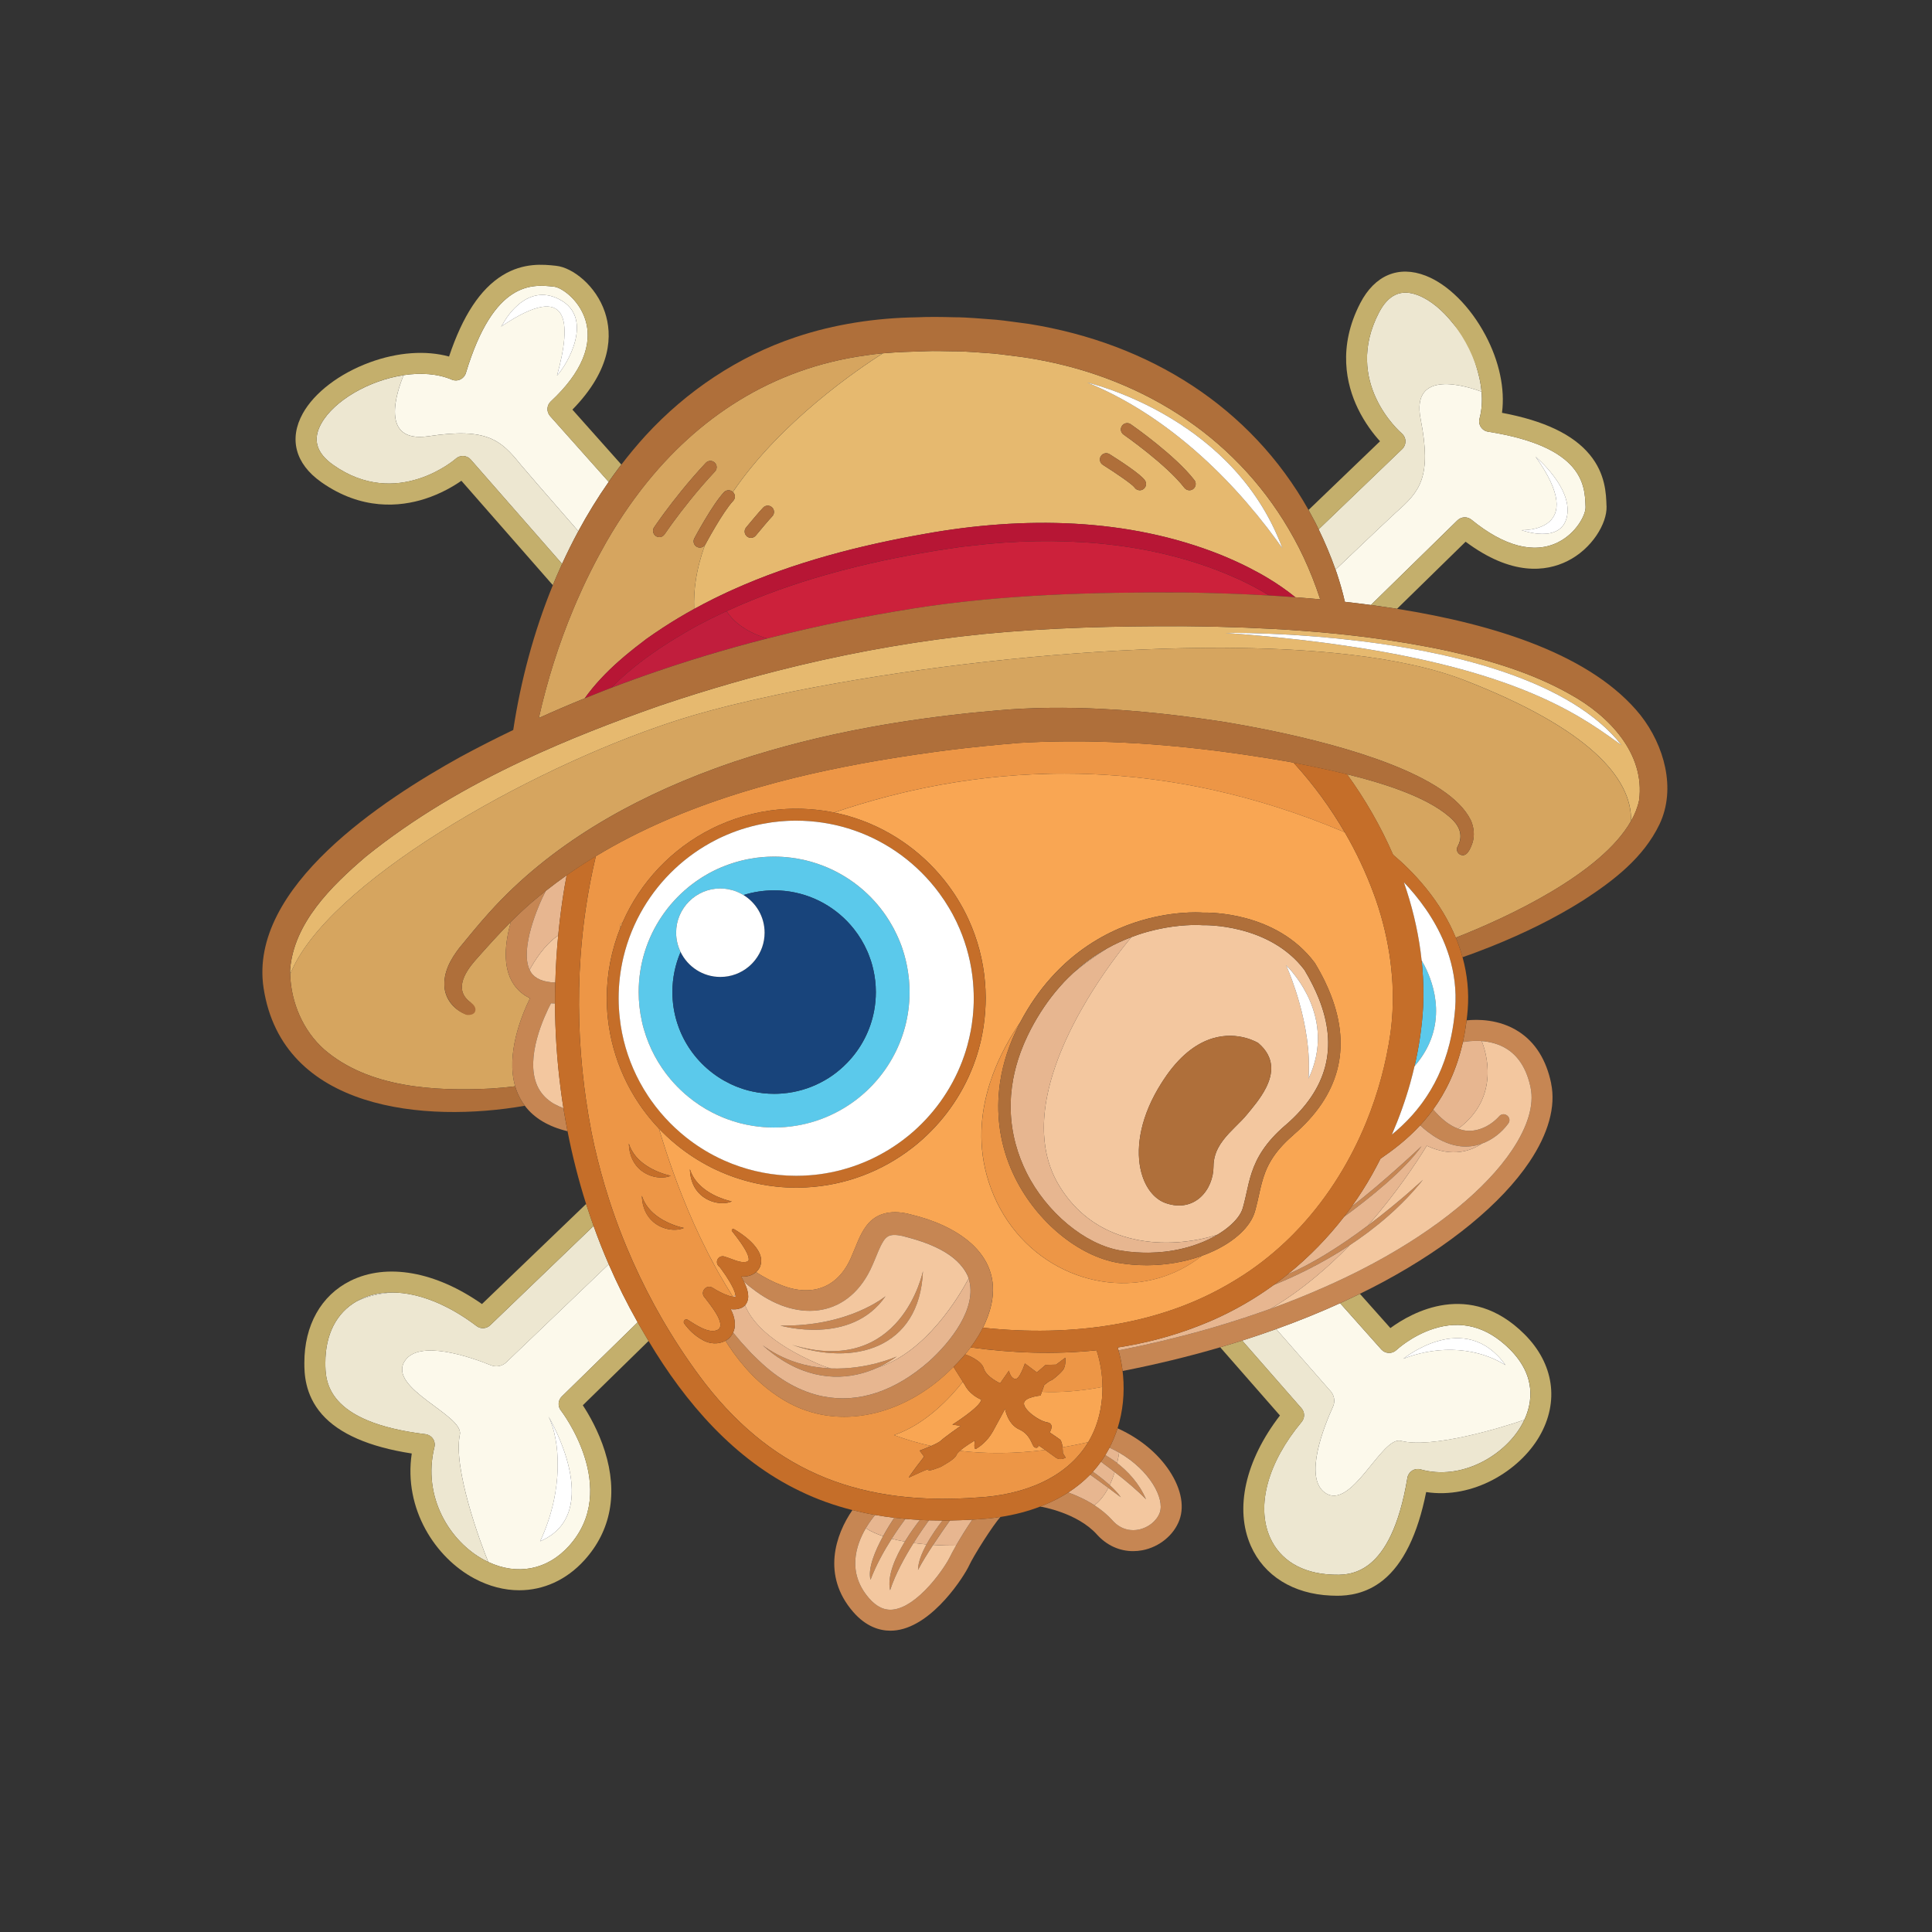 <?xml version="1.0" encoding="UTF-8"?>
<svg id="Scoops_Coloured" data-name="Scoops Coloured" xmlns="http://www.w3.org/2000/svg" viewBox="0 0 1000 1000">
  <rect x="0" y="0" width="1000" height="1000" fill="#333333" stroke="none"/>
  <defs>
    <style>
      .cls-1 {
        fill: #f9a653;
      }

      .cls-1, .cls-2, .cls-3, .cls-4, .cls-5, .cls-6, .cls-7, .cls-8, .cls-9, .cls-10, .cls-11, .cls-12, .cls-13, .cls-14, .cls-15, .cls-16, .cls-17, .cls-18 {
        stroke-width: 0px;
      }

      .cls-2 {
        fill: #5bc9eb;
      }

      .cls-3 {
        fill: #18447b;
      }

      .cls-4 {
        fill: #c56e29;
      }

      .cls-5 {
        fill: #c4af6c;
      }

      .cls-6 {
        fill: #cc213b;
      }

      .cls-7 {
        fill: #c68653;
      }

      .cls-8 {
        fill: #d6a55f;
      }

      .cls-9 {
        fill: #c11e3d;
      }

      .cls-10 {
        fill: #af6f3a;
      }

      .cls-11 {
        fill: #b71635;
      }

      .cls-12 {
        fill: #fcf9eb;
      }

      .cls-13 {
        fill: #fff;
      }

      .cls-14 {
        fill: #ede7d1;
      }

      .cls-15 {
        fill: #e7b690;
      }

      .cls-16 {
        fill: #e6b96f;
      }

      .cls-17 {
        fill: #ed9646;
      }

      .cls-18 {
        fill: #f3c79f;
      }
    </style>
  </defs>
  <g>
    <path class="cls-12" d="m186.18,672.68c-.56.28-1.1.59-1.64.89,5.68-2.71,12.1-4.26,18.92-4.58-.2,0-.4-.02-.6-.02-6.04,0-11.67,1.22-16.67,3.7Z"/>
    <path class="cls-12" d="m330.04,684.42c-5.52-9.76-10.51-19.79-14.96-30.04-26.38,25.24-45.49,43.53-53.02,50.74-2.12,2.03-5.23,2.62-7.95,1.53-10.59-4.27-37.2-13.52-44.57-2.25-9.28,14.18,30.61,28.01,28.49,38.11-3.66,17.42,10.66,56.16,14.72,65.98,15.07,7.07,30.51,4.09,41.67-8.22,26.98-29.73-3.8-69.82-4.12-70.22-1.7-2.18-1.5-5.29.48-7.23l39.26-38.4Zm-50.48,113.35c12.49-26.6,10.32-52.66,4.34-64.61,0,0,29.86,49.95-4.34,64.61Z"/>
    <path class="cls-12" d="m820.67,262.17c-.33-10.82-.95-30.96-50.47-38.73-1.52-.24-2.87-1.11-3.71-2.41-.84-1.29-1.09-2.88-.69-4.37,1.18-4.39,1.48-9.11,1.05-13.92-7.43-2.78-36.71-12.18-31.53,14.21,5.92,30.17-.52,37.46-12.61,48.14-1.79,1.58-13.24,12.43-31.44,29.75.2.56.42,1.11.61,1.68,1.62,4.92,3.09,9.91,4.23,14.98,4.47.5,8.96,1.04,13.47,1.64l44.8-43.83c1.98-1.93,5.09-2.07,7.23-.32,16.89,13.79,32.36,17.85,44.74,11.74,9.63-4.75,14.45-14.37,14.33-18.19v-.37Zm-9.58,4.98c-2.9,14.84-23.53,7.24-23.53,7.24,0,0,35.47,1.45,7.24-38.01,0,0,19.18,15.93,16.29,30.77Z"/>
    <path class="cls-12" d="m221.95,225.76c30.4-4.58,37.4,2.17,47.54,14.72,1.55,1.91,12.47,14.51,29.85,34.46,4.76-8.81,10-17.34,15.72-25.52l-30.32-34.05c-1.96-2.21-1.81-5.58.36-7.59,15.97-14.85,22.1-29.62,17.74-42.72-3.4-10.19-12.26-16.27-16.06-16.67l-.37-.04c-10.76-1.15-30.8-3.28-45.26,44.71-.44,1.48-1.5,2.69-2.89,3.35-1.39.66-3,.69-4.42.09-7.38-3.12-16.13-3.64-24.91-2.32-3.35,8.08-12.94,35.5,13.03,31.58Zm38.37-58.15s11.34-22.2,29.44-12.55c18.1,9.65,3.62,34.02-1.45,39.33,7.72-27.75,6.76-49.47-28.96-25.34l.97-1.45Z"/>
    <path class="cls-12" d="m741.76,687.83c-11.23,3.68-18.91,10.89-18.99,10.96-1.07,1.01-2.48,1.55-3.97,1.49-1.47-.06-2.85-.72-3.83-1.81l-21.33-23.94c-10.54,4.79-21.59,9.26-33.08,13.4,13.59,15.52,23.43,26.75,28.2,32.19,1.93,2.21,2.39,5.34,1.18,8.01-4.73,10.4-15.15,36.57-4.21,44.43,13.75,9.89,29.34-29.35,39.33-26.78,16,4.1,50.98-6.43,63.94-10.88,3.99-8.6,6.52-22.57-7.68-36.67-11.73-11.65-25.04-15.15-39.57-10.39Zm-15.37,15.47s31.85-26.06,52.85,3.26c-17.74-10.86-38.37-9.05-52.85-3.26Z"/>
  </g>
  <g>
    <path class="cls-14" d="m725.06,745.77c-9.99-2.56-25.58,36.68-39.33,26.78-10.94-7.87-.52-34.04,4.21-44.43,1.21-2.67.76-5.8-1.18-8.01-4.76-5.44-14.6-16.67-28.2-32.19-5.76,2.07-11.63,4.06-17.6,5.96l30.68,35.04c1.76,2.01,1.8,5,.09,7.05-17.52,21.04-23.64,43.39-16.38,59.8,5.19,11.74,16.52,18.57,31.89,19.24,9.17.4,30.64,1.34,39.23-50.11.25-1.52,1.14-2.86,2.44-3.69,1.3-.83,2.89-1.06,4.38-.65,20.96,5.87,42.93-6.83,52.06-22.5.55-.95,1.12-2.02,1.66-3.18-12.96,4.44-47.95,14.98-63.94,10.88Z"/>
    <path class="cls-14" d="m235.95,237.4c1-.89,2.28-1.38,3.61-1.38.11,0,.22,0,.34.01,1.45.09,2.79.75,3.75,1.84l47.28,53.99c2.62-5.73,5.42-11.38,8.41-16.91-17.38-19.95-28.31-32.55-29.85-34.46-10.13-12.55-17.13-19.3-47.54-14.72-25.97,3.92-16.38-23.5-13.03-31.58-17.96,2.71-36.03,13.16-42.67,25.11-4.55,8.19-2.52,15.17,6.23,21.35,33.01,23.3,63.17-2.97,63.48-3.24Z"/>
    <path class="cls-14" d="m253.71,685.95c-1.93,1.85-4.91,2.02-7.04.41-14.8-11.23-29.96-17.18-43.2-17.36-6.82.32-13.24,1.87-18.92,4.58-10.44,5.98-16.17,17.2-16.15,31.83.01,9.18.04,30.67,51.83,36.93,1.54.19,2.93,1.03,3.82,2.31s1.18,2.88.8,4.39c-6.41,25.91,8.14,49,25.81,58.42.7.37,1.39.71,2.09,1.04-4.06-9.82-18.38-48.55-14.72-65.98,2.12-10.1-37.77-23.93-28.49-38.11,7.38-11.27,33.98-2.02,44.57,2.25,2.72,1.1,5.83.5,7.95-1.53,7.54-7.21,26.65-25.51,53.02-50.74-2.83-6.53-5.45-13.15-7.85-19.85l-53.52,51.42Z"/>
    <path class="cls-14" d="m682.53,273.98c3.25,6.67,6.17,13.62,8.74,20.86,18.2-17.33,29.65-28.17,31.44-29.75,12.09-10.68,18.53-17.97,12.61-48.14-5.18-26.38,24.1-16.98,31.53-14.21-.22-2.45-.62-4.93-1.18-7.4-3.73-15.56-8.48-21.9-13.57-27.89-5.42-6.86-11.77-12.17-18.11-14.63-8.73-3.39-15.37-.42-20.3,9.09-18.48,35.7,10.63,61.37,11.88,62.45,1.16,1,1.85,2.44,1.89,3.97.04,1.53-.56,3.01-1.66,4.07l-43.28,41.58Z"/>
  </g>
  <g>
    <path class="cls-5" d="m166.21,249.5c20.9,14.75,40.76,12.87,53.75,8.7,8.31-2.67,14.86-6.58,18.86-9.36l47.33,54.04c.52-1.26,1.04-2.52,1.57-3.77.03-.07.06-.14.09-.21,1.01-2.37,2.06-4.71,3.12-7.05l-47.28-53.99c-.95-1.09-2.3-1.75-3.75-1.84-.11,0-.22-.01-.34-.01-1.33,0-2.61.49-3.61,1.38-.3.27-30.46,26.54-63.48,3.24-8.75-6.17-10.78-13.16-6.23-21.35,6.64-11.94,24.71-22.4,42.67-25.11,8.78-1.32,17.53-.8,24.91,2.32,1.42.6,3.03.57,4.42-.09,1.4-.65,2.45-1.87,2.89-3.35,14.46-47.99,34.5-45.86,45.26-44.71l.37.04c3.8.4,12.66,6.48,16.06,16.67,4.37,13.1-1.77,27.87-17.74,42.72-2.16,2.01-2.32,5.38-.36,7.59l30.32,34.05c1.63-2.34,3.3-4.65,5.01-6.93.51-.68,1.04-1.35,1.55-2.03l-25.32-28.43c20.61-21.08,20.66-38.91,16.83-50.4-4.56-13.68-16.64-23.13-25.22-24.04l-.36-.04c-6.18-.66-16.53-1.76-27.43,4.97-11.52,7.11-20.6,20.89-27.67,42.03-12.01-3.3-26.6-2.27-41,3.01-15.73,5.78-28.7,15.66-34.69,26.43-7.31,13.15-3.87,26.09,9.46,35.49Z"/>
    <path class="cls-5" d="m719.66,687.4l-15.78-17.72c-1.63.8-3.26,1.59-4.91,2.37-1.76.83-3.52,1.66-5.31,2.48l21.33,23.94c.98,1.1,2.36,1.75,3.83,1.81,1.48.06,2.9-.48,3.97-1.49.08-.07,7.76-7.28,18.99-10.96,14.52-4.76,27.83-1.26,39.57,10.39,14.2,14.1,11.68,28.07,7.68,36.67-.54,1.16-1.1,2.23-1.66,3.18-9.13,15.67-31.1,28.37-52.06,22.5-1.48-.42-3.07-.18-4.38.65-1.3.83-2.19,2.17-2.44,3.69-8.58,51.45-30.06,50.51-39.23,50.11-15.38-.67-26.7-7.51-31.89-19.24-7.26-16.41-1.13-38.77,16.38-59.8,1.71-2.05,1.67-5.04-.09-7.05l-30.68-35.04c-2.18.69-4.38,1.36-6.59,2.03-.1.03-.19.06-.29.09-1.5.45-3,.91-4.51,1.35l30.91,35.3c-17.93,23.27-23.58,48.25-15.06,67.51,6.85,15.48,21.92,24.85,41.35,25.7.9.04,2.01.09,3.31.09,5.74,0,14.95-.96,23.7-7.99,10.5-8.44,18.02-23.79,22.38-45.68,24.17,3.71,48.2-10.94,58.57-28.75,10.47-17.97,7.57-37.79-7.76-53.02-28.35-28.16-58.32-11.18-69.31-3.12Z"/>
    <path class="cls-5" d="m334.85,692.66c-.33-.54-.64-1.08-.96-1.62-1.31-2.19-2.59-4.4-3.85-6.62l-39.26,38.4c-1.98,1.93-2.18,5.05-.48,7.23.31.4,31.09,40.49,4.12,70.22-11.16,12.3-26.6,15.29-41.67,8.22-.7-.33-1.4-.67-2.09-1.04-17.68-9.42-32.22-32.51-25.81-58.42.37-1.51.08-3.11-.8-4.39s-2.27-2.12-3.82-2.31c-51.78-6.26-51.81-27.75-51.83-36.93-.02-14.64,5.7-25.85,16.15-31.83.54-.31,1.08-.61,1.64-.89,5-2.49,10.63-3.7,16.67-3.7.2,0,.4.01.6.02,13.24.18,28.41,6.12,43.2,17.36,2.13,1.62,5.12,1.44,7.04-.41l53.52-51.42c-.44-1.23-.87-2.46-1.3-3.7-.02-.06-.05-.13-.07-.19-.85-2.48-1.69-4.97-2.48-7.47l-53.91,51.8c-24.06-16.87-49.26-21.38-68.12-12-15.16,7.54-23.84,23.02-23.81,42.46,0,4.88.02,16.3,9.11,26.63,8.88,10.09,24.5,16.89,46.48,20.27-4.32,28.87,12.39,54.03,32.42,64.71,7.65,4.08,15.55,6.08,23.22,6.08,12.49,0,24.39-5.29,33.69-15.54,13.79-15.19,17.46-34.71,10.61-56.44-3.31-10.5-8.29-19.05-11.4-23.77l34.02-33.28c-.28-.47-.57-.94-.85-1.42Z"/>
    <path class="cls-5" d="m831.52,261.84c-.19-6.22-.51-16.62-8.67-26.5-8.62-10.44-23.51-17.56-45.42-21.67,1.63-12.35-1.38-26.67-8.58-40.21-7.87-14.8-19.43-26.29-30.92-30.76-14.02-5.45-26.37-.27-33.87,14.22-11.76,22.72-7.19,42.14-1.28,54.43,3.66,7.61,8.24,13.44,11.52,17.05l-37,35.55c.92,1.64,1.82,3.31,2.7,5,.31.6.64,1.19.95,1.79.54,1.07,1.06,2.16,1.58,3.24l43.28-41.58c1.1-1.06,1.7-2.54,1.66-4.07-.04-1.53-.73-2.97-1.89-3.97-1.25-1.08-30.37-26.75-11.88-62.45,4.92-9.51,11.56-12.48,20.3-9.09,6.33,2.46,12.68,7.78,18.11,14.63,6.25,7.9,11.27,17.86,13.57,27.89.57,2.47.97,4.95,1.18,7.4.42,4.82.13,9.53-1.05,13.92-.4,1.49-.15,3.08.69,4.37.84,1.29,2.19,2.17,3.71,2.41,49.51,7.78,50.13,27.91,50.47,38.73v.37c.13,3.82-4.68,13.43-14.31,18.19-12.38,6.12-27.85,2.06-44.74-11.74-2.14-1.75-5.25-1.61-7.23.32l-44.8,43.83c3.88.52,7.76,1.08,11.64,1.68.62.1,1.24.19,1.87.29l35.49-34.72c23.88,17.84,41.67,15.46,52.58,10.07,12.93-6.38,20.64-19.64,20.37-28.26v-.36Z"/>
  </g>
  <g>
    <path class="cls-16" d="m369.07,310.07c2.46-1.23,4.94-2.43,7.44-3.58.92-.43,1.85-.84,2.78-1.26,31.48-14.18,65.51-22.93,99.39-28.91,50.84-9.13,104.93-8.52,153.41,10.95,4.81,1.97,9.56,4.12,14.2,6.46,1.75.89,3.49,1.81,5.21,2.76.58.32,1.15.64,1.73.96,1.02.58,2.02,1.17,3.02,1.77,4.95,2.98,9.72,6.27,14.23,9.92,1.77.13,3.55.27,5.34.42,2.49.2,5,.42,7.52.65-.65-1.98-1.33-3.94-2.03-5.88-2.59-7.16-5.55-14.05-8.88-20.64-.54-1.06-1.1-2.09-1.66-3.14-.31-.59-.62-1.19-.94-1.77-.91-1.67-1.85-3.32-2.81-4.95-28.7-48.93-78.21-80.14-137.17-88.91-4.29-.51-11.64-1.57-15.85-1.95-6.85-.42-13.68-1.17-20.56-1.13-3.27-.04-10.61-.27-13.76-.07-7.36.23-15.14.43-22.69,1.11-12.61,8-52.89,35.26-77.64,71.77,1.31,1.23,1.37,3.29.14,4.6-5.43,5.77-14.25,22.3-14.34,22.46-.06.11-.13.22-.2.32-.63,1.69-1.22,3.4-1.75,5.12-.33,1.06-.64,2.12-.93,3.18-.88,3.21-1.59,6.46-2.09,9.74-.77,4.97-1.07,10.01-.88,15.12,3.23-1.78,6.49-3.48,9.79-5.12Zm222.59-56.81c-.54.34-1.13.5-1.72.5-1.09,0-2.15-.54-2.77-1.53-1.12-1.55-9.37-7.25-16.34-11.64-1.52-.96-1.98-2.97-1.03-4.49.96-1.52,2.97-1.98,4.49-1.03,4.87,3.06,16.41,10.51,18.4,13.7.95,1.53.49,3.54-1.04,4.49Zm25.96-.18c-.59.46-1.29.68-1.99.68-.97,0-1.94-.44-2.58-1.27-9.35-12.12-31.27-27.39-31.49-27.55-1.48-1.03-1.85-3.06-.82-4.53,1.03-1.48,3.05-1.85,4.53-.82.93.65,22.97,16,32.94,28.92,1.1,1.42.83,3.47-.59,4.57Zm44.18,25.75c.68,1.63,1.34,3.28,1.97,4.97-.96-1.36-1.93-2.71-2.91-4.06-26.39-36.21-60.38-66.37-98.07-81.72,0,0,71.97,16.19,99.02,80.81Zm-275.63-5.79c.71-.86,7.03-8.5,8.9-10.36,1.27-1.27,3.33-1.27,4.61,0,1.27,1.27,1.27,3.33,0,4.61-1.39,1.39-6.59,7.62-8.48,9.91-.64.78-1.58,1.18-2.51,1.18-.73,0-1.47-.24-2.07-.75-1.39-1.15-1.58-3.2-.44-4.59Z"/>
    <path class="cls-16" d="m812.77,359.41c-19.4-11.02-41.37-17.6-63.24-22.46-13.73-2.96-27.6-5.26-41.56-7.06-.67-.09-1.34-.17-2.01-.25-3.95-.49-7.91-.94-11.87-1.35-.75-.08-1.5-.16-2.26-.24-10.89-1.1-21.82-1.92-32.77-2.52-9.67-.53-19.35-.9-29.02-1.13-1.56-.04-3.12-.06-4.69-.09-.86-.02-1.72-.04-2.58-.05-2.71-.05-5.43-.08-8.14-.11-.68,0-1.36-.02-2.04-.03-34.5-.1-69.22.69-103.59,4.05-31.96,3.21-63.66,8.7-94.91,16.13-1.16.28-2.32.57-3.48.85-2.82.68-5.63,1.37-8.44,2.09-10.72,2.73-21.39,5.69-31.99,8.86-6.05,1.81-12.08,3.68-18.08,5.63-2.31.75-4.6,1.51-6.9,2.28-.14.05-.27.09-.41.14-1.25.42-2.51.83-3.76,1.25-.04.01-.07.03-.11.04-23.66,8.31-47.29,17.46-70.12,28.18-28.96,13.6-56.64,29.71-81.5,49.8-17.88,15.29-37.25,34.34-39.15,58.52,0,.8.01,1.59.04,2.39,18.34-46.62,122.26-105.94,197.89-130.72,1.32-.43,2.62-.85,3.92-1.26.15-.05.29-.09.44-.14,2.36-.74,4.7-1.45,7-2.12.16-.05.33-.1.49-.14,5.6-1.62,11.67-3.24,18.13-4.85,7.76-1.92,16.1-3.82,24.93-5.68,2.78-.59,5.6-1.17,8.48-1.74,2.85-.57,5.76-1.13,8.7-1.69,1.23-.23,2.46-.47,3.7-.7,52.52-9.79,117.61-17.62,178.69-19.53,2.87-.09,5.72-.16,8.57-.23.88-.02,1.76-.04,2.64-.05,1.62-.03,3.23-.06,4.84-.08,10.18-.14,20.2-.1,29.99.13,2.37.06,4.73.13,7.07.21,10,.34,19.72.9,29.08,1.7,4.07.35,8.06.74,11.99,1.18.7.08,1.39.16,2.09.24,22.8,2.67,42.99,6.94,59.06,13.17,64.33,24.95,86.94,50.74,86.34,72.95,1.99-3.53,3.43-7.15,4.18-10.82,3.14-24.13-15.58-43.69-35.63-54.74Zm-110.18-24.25c-.66-.1-1.33-.21-1.99-.31-2.65-.41-5.34-.8-8.09-1.19-1.13-.16-2.27-.32-3.42-.48-10.55-1.43-21.86-2.73-33.99-3.86-6.74-.63-13.73-1.21-20.99-1.73,0,0,8.6-.15,22.39.4,9.65.38,21.83,1.11,35.39,2.47.1,0,.2.02.29.03,3.77.38,7.64.81,11.6,1.29.67.08,1.35.17,2.03.25,48.12,6.06,107.32,20.3,133.53,53.66-18.21-12.88-48.05-36.65-136.73-50.52Z"/>
  </g>
  <path class="cls-6" d="m650.66,304.6c-1.04-.56-2.08-1.12-3.12-1.66-.59-.3-1.19-.6-1.78-.89-.75-.37-1.5-.76-2.25-1.12-1.05-.5-2.11-.98-3.18-1.46-40.01-18.08-85.34-21.95-128.73-17.96-3.89.44-10.21,1.1-14.08,1.54-5.42.86-11.82,1.7-17.21,2.67-32.35,5.51-64.55,13.69-94.81,26.47-.96.41-1.92.8-2.88,1.22-2.19.95-4.38,1.94-6.55,2.94,2.4,3.74,8.23,10.28,21.07,14.14.15-.04.3-.07.44-.11,1.12-.29,2.24-.56,3.36-.84,23.53-5.89,47.33-10.7,71.24-14.5,46.48-7.34,93.59-8.6,140.58-8.36,6.09.1,12.66.24,19.58.46,2.57.08,5.19.18,7.85.28.85.03,1.72.07,2.58.11,1.53.07,3.06.13,4.62.21,3.14.15,6.32.32,9.56.51-2.07-1.27-4.17-2.48-6.29-3.64Z"/>
  <g>
    <path class="cls-8" d="m320.47,342.09c.93-.82,1.87-1.64,2.82-2.44.08-.07.17-.14.25-.21,1.74-1.47,3.5-2.9,5.28-4.3,1.9-1.5,3.82-2.98,5.75-4.42,2.77-1.98,5.58-3.89,8.42-5.75,5.32-3.47,10.75-6.73,16.3-9.78-.19-5.1.11-10.15.88-15.12.51-3.28,1.22-6.53,2.09-9.74.29-1.07.6-2.13.93-3.18.53-1.72,1.13-3.42,1.75-5.12-.62.9-1.63,1.41-2.68,1.41-.52,0-1.04-.12-1.53-.38-1.59-.84-2.19-2.82-1.35-4.41.38-.71,9.32-17.47,15.34-23.87,1.23-1.31,3.3-1.37,4.6-.14,0,0,0,0,0,0,24.76-36.51,65.03-63.77,77.64-71.77-3.08.28-6.12.62-9.07,1.1-48.25,6.71-86.82,32.05-115.41,68.71-.54.69-1.07,1.39-1.6,2.09-1.7,2.24-3.37,4.5-5,6.82-4.27,6.07-8.3,12.41-12.07,18.99-1.27,2.22-2.51,4.46-3.72,6.72-2.98,5.52-5.8,11.13-8.44,16.83-1.07,2.31-2.1,4.63-3.12,6.97-.04.08-.07.16-.1.24-.54,1.25-1.08,2.5-1.6,3.76-7.65,18.26-13.62,37.24-17.94,56.54,7.85-3.55,15.76-6.95,23.74-10.19,5.1-7.15,11.22-13.53,17.82-19.37Zm18.09-69.14c.15-.23,1.46-2.17,3.7-5.28.49-.68,1.03-1.42,1.61-2.21,4.7-6.36,12.22-16.01,21.44-25.87,1.23-1.31,3.29-1.38,4.6-.16,1.31,1.23,1.38,3.29.16,4.6-9.47,10.13-17.23,20.21-21.76,26.4-.6.82-1.14,1.57-1.62,2.24-1.72,2.4-2.68,3.83-2.71,3.88-.63.94-1.66,1.45-2.71,1.45-.29,0-.58-.04-.87-.12-.32-.09-.64-.23-.94-.43-.79-.52-1.26-1.33-1.4-2.2-.12-.78.02-1.61.5-2.32Z"/>
    <path class="cls-8" d="m757.88,352.03c-16.08-6.24-36.26-10.5-59.06-13.17-.7-.08-1.39-.17-2.09-.24-3.92-.44-7.92-.83-11.99-1.18-9.36-.8-19.08-1.36-29.08-1.7-2.34-.08-4.7-.15-7.07-.21-9.79-.24-19.81-.28-29.99-.13-1.61.02-3.22.05-4.84.08-.88.02-1.76.03-2.64.05-2.85.06-5.7.14-8.57.23-61.08,1.91-126.17,9.75-178.69,19.53-1.24.23-2.47.47-3.7.7-2.94.56-5.85,1.12-8.7,1.69-2.88.58-5.7,1.16-8.48,1.74-8.83,1.86-17.18,3.76-24.93,5.68-6.47,1.61-12.54,3.23-18.13,4.85-.16.05-.33.1-.49.14-2.3.67-4.63,1.38-7,2.12-.15.05-.29.09-.44.14-1.3.41-2.6.83-3.92,1.26-75.63,24.78-179.55,84.1-197.89,130.72.49,14.59,6.64,29.08,17.58,38.83,22.97,19.88,57.07,21.76,86.37,20.28,4.14-.27,8.37-.65,12.52-1.18-4.84-16.67,3.27-36.59,7.68-45.59-3.59-1.7-6.46-4.17-8.59-7.42-5.74-8.78-4.36-21.32-1.31-32.11-6.41,6.42-12.45,13.19-18.54,20.06-5.6,6.48-11.01,15.5-2.15,21.78,0,0-1.96,5.69-1.96,5.69-.09.26-.38.39-.63.29-5.81-2.08-10.43-7.45-11.06-13.72-.8-7.75,3.16-14.8,7.71-20.67,5.07-6.17,10.09-12.33,15.56-18.38,31.21-34.68,72.66-58.16,116.08-74.17,1.28-.47,2.56-.94,3.85-1.4.16-.06.32-.12.48-.17,2.12-.76,4.24-1.5,6.37-2.22.11-.04.21-.07.32-.1,5.98-2,12-3.86,18.05-5.61,10.89-3.15,21.89-5.93,32.98-8.35,2.81-.61,5.63-1.2,8.45-1.77,1.28-.26,2.56-.51,3.84-.76,17.85-3.48,35.86-6.13,53.88-8.11,5.64-.69,13.38-1.29,19.07-1.86,17.74-1.54,35.58-1.64,53.38-.75,2.69.13,5.37.29,8.05.47.77.05,1.53.1,2.3.15,1.45.1,2.89.21,4.33.33,9.03.71,18.05,1.65,27.02,2.76,6.78.84,13.53,1.77,20.25,2.79,3.84.62,8.41,1.4,13.5,2.33,3.38.62,6.99,1.32,10.77,2.09.72.15,1.44.29,2.17.45,37.88,7.85,91.26,22.81,102.76,46.21,1.63,3.53,2.11,7.94.91,11.69-.97,2.82-2.98,8.21-6.73,5.93-1.33-.9-1.73-2.66-.96-4.03,2.68-4.89,1.47-9.44-2.23-13.4-11.07-11.18-33.87-18.74-55.04-23.95,9.34,12.9,17.44,26.92,23.83,41.64,4.66,3.92,10.95,9.8,17.14,17.46,6.6,8.16,11.72,16.72,15.33,25.49,26.48-10.35,75.29-33.01,90.69-60.34.6-22.21-22.01-48-86.34-72.95Z"/>
  </g>
  <path class="cls-9" d="m376.06,316.34c-.33.15-.67.3-1.01.45-4.9,2.28-9.74,4.69-14.52,7.24-4.08,2.27-8.14,4.64-12.15,7.12-4.95,3.06-9.82,6.31-14.5,9.77-1.82,1.35-3.61,2.74-5.37,4.16-.09.07-.18.14-.27.22-.97.78-1.93,1.58-2.88,2.38-3.12,2.65-6.13,5.43-8.98,8.35,4.08-1.56,8.18-3.08,12.29-4.56,1.26-.46,2.53-.9,3.79-1.35.12-.04.24-.09.36-.13,2.29-.81,4.58-1.61,6.88-2.4,5.94-2.03,11.9-3.99,17.89-5.87,10.43-3.27,20.93-6.32,31.49-9.14,2.67-.71,5.35-1.41,8.03-2.09-12.85-3.86-18.68-10.4-21.07-14.14Z"/>
  <path class="cls-11" d="m656.26,299.22c-1-.6-2.01-1.19-3.02-1.77-.57-.33-1.15-.65-1.73-.96-1.72-.95-3.45-1.87-5.21-2.76-4.64-2.35-9.39-4.49-14.2-6.46-48.48-19.47-102.57-20.08-153.41-10.95-33.88,5.99-67.91,14.74-99.39,28.91-.93.42-1.86.83-2.78,1.26-2.5,1.16-4.98,2.36-7.44,3.58-3.29,1.64-6.56,3.34-9.79,5.12-5.54,3.05-10.98,6.31-16.3,9.78-2.84,1.85-5.65,3.77-8.42,5.75-1.93,1.44-3.85,2.91-5.75,4.42-1.78,1.4-3.54,2.84-5.28,4.3-.08.07-.17.14-.25.21-.95.8-1.89,1.62-2.82,2.44-6.6,5.84-12.73,12.22-17.82,19.37,3.12-1.27,6.24-2.51,9.38-3.73.07-.03.14-.05.21-.08.41-.16.82-.32,1.23-.48.98-.38,1.95-.76,2.93-1.13,2.85-2.92,5.86-5.7,8.98-8.35.95-.81,1.91-1.6,2.88-2.38.09-.07.18-.14.27-.22,1.76-1.42,3.55-2.81,5.37-4.16,4.68-3.47,9.55-6.71,14.5-9.77,4.01-2.48,8.07-4.84,12.15-7.12,4.77-2.55,9.62-4.96,14.52-7.24.33-.16.67-.3,1.01-.45,2.17-1,4.35-1.99,6.55-2.94.96-.42,1.92-.81,2.88-1.22,30.26-12.78,62.46-20.97,94.81-26.47,5.39-.97,11.79-1.81,17.21-2.67,3.87-.44,10.19-1.09,14.08-1.54,43.4-3.99,88.73-.12,128.73,17.96,1.06.48,2.12.96,3.18,1.46.75.36,1.5.74,2.25,1.12.59.3,1.19.59,1.78.89,1.05.54,2.09,1.09,3.12,1.66,2.13,1.16,4.22,2.38,6.29,3.64,1.68.1,3.38.2,5.09.31,2.79.18,5.6.37,8.45.59-4.51-3.65-9.28-6.93-14.23-9.92Z"/>
  <g>
    <path class="cls-1" d="m492.96,737.37s14.46-9.04,14.96-12.92c-6.33-2.73-8.37-7.35-8.37-7.35l-1.19-1.9c-6.52,8.26-19.37,22.12-35.61,27.61,6.13,2.27,12.52,4.16,19.19,5.63,2.19-.96,4.32-2.02,5.09-2.78,1.79-1.75,10.22-7.64,10.22-7.64l-4.3-.65Z"/>
    <path class="cls-1" d="m537.1,747.96c1.09,1.03-.85,2.09-1.97.84-1.14-1.27-1.95-6.42-7.61-8.96-5.98-2.69-7.32-10.6-7.32-10.6,0,0-3.38,6.44-6.31,11.68-2.92,5.23-7.05,8.05-8.6,8.93-1.56.89-.72-4.28-.72-4.28,0,0-4.98,2.92-7.74,5.38,13.64,1.62,28.32,1.55,44.13-.47-2.4-1.69-4.46-3.09-3.87-2.53Z"/>
    <path class="cls-1" d="m539.26,720.42l-.68,1.91s-8.53.75-8.59,4.1c-.06,3.3,7.5,8.98,11.97,9.75,4.31.74,1.32,5.22,1.32,5.22,0,0,3.67,2.44,5.3,3.63.82.6,1.2,2.44,1.39,4.1,4.35-.74,8.79-1.64,13.3-2.67,2.92-4.87,5.09-10.42,6.29-16.74.75-3.88,1.11-7.86,1.08-11.85-12.08,2.31-22.52,2.94-31.39,2.53Z"/>
    <path class="cls-1" d="m321.07,480.3c.38-.95.78-1.89,1.18-2.82-.46.33-.91.66-1.36.99.05.59.11,1.2.17,1.83Z"/>
    <path class="cls-1" d="m720.51,505.61c-.2-2.66-.47-5.31-.81-7.96-1.39-10.78-3.93-21.43-7.46-31.73-.35-1.02-.73-2.03-1.1-3.04-4.07-11.1-9.14-21.86-15.1-32.11-23.53-9.96-46.46-17.14-68.67-22.01-.78-.17-1.56-.33-2.34-.5-3.54-.75-7.06-1.44-10.55-2.08-11.91-2.16-23.6-3.68-35.04-4.61-9.68-.79-19.18-1.16-28.5-1.16-1.55,0-3.1,0-4.64.03-.78.01-1.56.02-2.34.04-3.04.06-6.06.16-9.06.29-22.2,1-43.24,4.04-62.95,8.45-1.33.3-2.66.6-3.98.91-2.69.63-5.35,1.29-7.99,1.98-9.77,2.53-19.19,5.38-28.22,8.46,20.34,4.15,38.41,14.63,52.06,29.27,1.44,1.54,2.82,3.13,4.16,4.76.29.36.59.72.88,1.08.66.83,1.31,1.67,1.94,2.52,2.01,2.7,3.9,5.51,5.63,8.42.33.55.65,1.12.97,1.68.33.59.68,1.16,1,1.76,1.08,1.99,2.09,4.03,3.03,6.1,4.56,10.01,7.49,20.92,8.43,32.39.21,2.5.32,5.03.34,7.59,0,.18,0,.36,0,.54,0,1.07-.02,2.14-.06,3.2-.04,1.27-.11,2.53-.2,3.78-.38,5.32-1.18,10.53-2.37,15.59-.32,1.37-.68,2.73-1.06,4.08-.28,1-.58,1.99-.89,2.97-.08.26-.17.51-.25.76-.13.39-.26.79-.39,1.18-.37,1.08-.75,2.15-1.15,3.21-6.01,15.77-15.97,29.6-28.67,40.28-.5.42-1,.83-1.51,1.24-.54.44-1.1.87-1.65,1.3-15.38,11.89-34.37,19.33-55.02,20.34-1.49.07-2.98.12-4.48.12-.12,0-.23,0-.35,0-3.47,0-6.9-.18-10.28-.54-10.2-1.07-19.94-3.72-28.97-7.69-.61-.26-1.21-.54-1.81-.82-.6-.28-1.2-.55-1.8-.84-.53-.26-1.05-.53-1.58-.8-6.11-3.12-11.85-6.86-17.13-11.14-.87-.71-1.73-1.43-2.58-2.16-.15-.13-.3-.26-.45-.38-1.74-1.53-3.42-3.11-5.05-4.75-.48-.48-.95-.97-1.42-1.46.22.73.43,1.46.66,2.2.75,2.46,1.52,4.93,2.32,7.4.06.2.13.39.19.59.38,1.18.77,2.36,1.16,3.54,2.27,6.79,4.73,13.62,7.41,20.42,4.06,10.29,8.61,20.51,13.72,30.46,1.21,2.35,2.44,4.68,3.71,7,.54.99,1.09,1.97,1.64,2.95,2.38,4.23,4.88,8.4,7.48,12.48l1.3-1.01c-.42-2.26-1.73-4.49-2.86-6.55-1.28-2.2-2.77-4.42-4.3-6.5-.34-.46-.68-.93-1.03-1.38-.46-.29-.81-.69-1.04-1.14-.48-.91-.49-2.04.1-2.97.75-1.19,2.21-1.68,3.49-1.24l.56.19,1.22.41c.67.23,1.41.51,2.17.79,2.53.95,5.41,1.97,7.65,1.26.24-.08.45-.3.67-.43.09-.04.2-.15.25-.51.11-1.86-1.24-4.36-2.44-6.31-.18-.3-.36-.58-.54-.85-.4-.63-.82-1.25-1.25-1.87-1.36-1.95-2.86-3.88-4.38-5.8-.13-.14-.18-.31-.18-.47.02-.38.36-.73.75-.73.11,0,.23.02.34.09,1.8,1.04,4.05,2.5,6.22,4.24.82.66,1.63,1.36,2.4,2.1,4,3.81,6.93,8.57,4.83,13.35-.52,1.05-1.19,1.91-1.96,2.6,4.24,2.75,8.84,5.16,13.46,6.88,16.3,6.31,29.66.58,36.11-15.37,2.2-4.83,3.97-10.79,7.58-15.52,5.59-7.52,14.59-8.15,23.03-5.8,22.48,5.29,47.37,19.65,41.62,46.51-.96,4.24-2.47,8.25-4.37,12.06,22.53,2.41,45.69,2.2,68.08-1.66,12.26-2.11,24.29-5.31,35.86-9.77,1.4-.54,2.79-1.1,4.18-1.68.14-.06.28-.12.42-.18,1.98-.83,3.95-1.71,5.9-2.62,5.31-2.48,10.49-5.24,15.54-8.32.56-.34,1.13-.67,1.68-1.02,9.02-5.54,17.34-12.01,24.95-19.2,1.41-1.34,2.81-2.69,4.17-4.08,1.18-1.2,2.34-2.42,3.49-3.65,7.41-8.01,14.02-16.76,19.8-26.05,5.56-8.94,10.37-18.38,14.36-28.16,6.07-14.87,10.3-30.51,12.56-46.32,1.29-9.59,1.5-19.27.78-28.88Zm-361.88,107.1c-.9-2.13-1.47-4.64-1.55-7.55.7,2.29,1.81,4.28,3.15,6.02,6.48,8.39,18.56,10.66,18.56,10.66-5.36,2.42-16.15.35-20.17-9.12Zm310.89-25.3c-10.9,9.37-14.35,17.07-16.49,25.16-.5,1.91-.94,3.85-1.38,5.83-.02.11-.05.22-.07.32-.48,2.19-.99,4.44-1.6,6.75-.14.54-.29,1.08-.45,1.63-1.11,3.84-3.62,7.59-7.21,11.04-4.13,3.96-9.71,7.52-16.29,10.32-1.27.54-2.57,1.05-3.91,1.53-3.6,2.83-7.37,5.22-11.28,7.18-1.93.97-3.88,1.83-5.87,2.59-.06.02-.11.04-.17.07-.11.04-.23.09-.34.13-1.44.54-2.89,1.02-4.35,1.46-34.82,10.32-75.48-9.22-88.45-49.93-5.76-18.08-4.2-35.34.56-50.43.47-1.5.98-2.99,1.51-4.45.09-.25.18-.5.27-.74.81-2.15,1.67-4.26,2.58-6.31.52-1.16,1.05-2.3,1.59-3.42.71-1.46,1.44-2.9,2.18-4.3,1.58-2.97,3.24-5.79,4.91-8.45.95-1.5,1.9-2.95,2.85-4.35,4.74-8.94,10.07-16.45,15.69-22.76,1.53-1.71,3.07-3.33,4.63-4.87,1-.99,2-1.95,3.01-2.87,12.39-11.28,25.41-17.57,36-21.07,18.41-6.09,33.1-5.25,35.12-5.1,3.34-.09,38.14-.44,57.91,25.92.07.09.13.18.18.27,1.96,3.26,3.71,6.48,5.23,9.65,1.11,2.3,2.09,4.58,2.96,6.83,10.78,27.72,4.31,52-19.36,72.36Z"/>
  </g>
  <g>
    <path class="cls-2" d="m732.16,551.85c17.94-20.64,9.99-42.68,5.21-51.96-.57-1.11-1.1-2.04-1.53-2.76.11,1.06.21,2.13.3,3.19.6,6.97.78,13.96.46,20.95-.58,10.31-2.12,20.53-4.44,30.57Z"/>
    <path class="cls-2" d="m470.39,506.22c-.01-.13-.02-.26-.04-.38-.44-4.01-1.21-7.92-2.3-11.7-.23-.8-.47-1.6-.73-2.4-.22-.69-.45-1.38-.69-2.07-.24-.66-.51-1.31-.76-1.96-.53-1.34-1.11-2.65-1.72-3.94-.47-1-.96-1.99-1.47-2.97-.21-.39-.42-.77-.64-1.16-1.06-1.92-2.21-3.8-3.44-5.61-7.38-10.82-17.72-19.47-29.85-24.78-3.83-1.68-7.84-3.03-11.99-4-.32-.07-.64-.14-.95-.21-2-.44-4.04-.8-6.1-1.06-2.95-.38-5.96-.59-9.02-.59-8.15,0-15.96,1.4-23.23,3.96-.64.22-1.27.46-1.91.7-.67.26-1.35.51-2.01.79-25.24,10.61-42.96,35.56-42.96,64.65,0,5.21.59,10.27,1.66,15.15.17.76.33,1.53.52,2.28.17.66.36,1.3.55,1.95,2.75,9.58,7.5,18.32,13.75,25.75,2.24,2.66,4.67,5.15,7.28,7.44,1.48,1.3,3.01,2.55,4.6,3.72,1.87,1.39,3.82,2.69,5.83,3.9.21.13.42.26.64.39.99.58,2,1.13,3.02,1.66,3.41,1.77,6.98,3.28,10.69,4.48.66.21,1.33.41,2,.61.67.2,1.33.4,2.01.57,2.22.57,4.49,1.04,6.79,1.39,3.51.54,7.11.83,10.77.83,15.1,0,29.08-4.8,40.53-12.92.59-.43,1.19-.85,1.78-1.3.56-.42,1.1-.86,1.65-1.3,4.65-3.75,8.81-8.08,12.37-12.88,1.74-2.34,3.33-4.79,4.77-7.34,5.69-10.09,8.95-21.73,9-34.13,0-.08,0-.16,0-.24,0-2.07-.1-4.11-.28-6.13-.03-.38-.08-.76-.12-1.14Zm-31.94,43.93c-2.39,2.46-5.01,4.71-7.84,6.67-.59.41-1.19.8-1.8,1.19-.54.34-1.1.68-1.66,1-.09.05-.18.11-.27.16-5.77,3.32-12.22,5.58-19.09,6.51-2.32.31-4.69.48-7.1.48-3.88,0-7.66-.43-11.31-1.23-.69-.15-1.37-.31-2.05-.48-.67-.18-1.35-.37-2.01-.57-.3-.09-.58-.2-.88-.29-.83-.27-1.65-.55-2.46-.86-1.11-.42-2.19-.88-3.26-1.38-.26-.12-.53-.24-.79-.37-2.14-1.03-4.2-2.19-6.17-3.49-.47-.31-.94-.63-1.4-.96-8.04-5.68-14.42-13.53-18.27-22.73-.27-.66-.54-1.33-.79-2.01-.28-.74-.52-1.49-.77-2.24-1.62-5.06-2.5-10.45-2.5-16.05,0-7.36,1.51-14.37,4.24-20.73-1.47-3.02-2.32-6.41-2.32-10,0-12.65,10.25-22.9,22.9-22.9,1.29,0,2.55.13,3.78.34.79.13,1.58.31,2.35.52.79.22,1.57.48,2.32.78,1.23.49,2.4,1.09,3.52,1.78,5-1.58,10.33-2.43,15.86-2.43,14.87,0,28.28,6.17,37.86,16.07,1.2,1.24,2.34,2.55,3.42,3.91,1.39,1.75,2.67,3.6,3.83,5.52,1.16,1.92,2.19,3.93,3.11,6.01.17.4.35.79.51,1.19.43,1.06.83,2.14,1.19,3.24.08.25.17.5.26.75.22.68.41,1.38.61,2.07.2.72.37,1.44.53,2.16.86,3.78,1.33,7.7,1.33,11.74,0,3.22-.3,6.37-.85,9.43-1.9,10.49-6.91,19.89-14.04,27.22Z"/>
  </g>
  <path class="cls-3" d="m452.01,501.76c-.16-.73-.34-1.45-.53-2.16-.2-.69-.39-1.39-.61-2.07-.08-.25-.17-.5-.26-.75-.37-1.09-.76-2.18-1.19-3.24-.16-.4-.34-.8-.51-1.19-.91-2.07-1.95-4.08-3.11-6.01-1.16-1.92-2.44-3.77-3.83-5.52-1.08-1.36-2.22-2.66-3.42-3.91-9.57-9.91-22.99-16.07-37.86-16.07-5.53,0-10.85.85-15.86,2.43,6.54,4.03,10.92,11.24,10.92,19.49,0,5.3-1.82,10.16-4.83,14.04-.51.65-1.05,1.28-1.62,1.88-.56.57-1.13,1.12-1.74,1.63-3.98,3.33-9.1,5.35-14.7,5.35-9.06,0-16.86-5.27-20.58-12.9-2.73,6.36-4.24,13.37-4.24,20.73,0,5.6.88,10.99,2.5,16.05.24.76.49,1.5.77,2.24.25.68.52,1.35.79,2.01,3.84,9.19,10.23,17.05,18.27,22.73.46.33.92.65,1.4.96,1.97,1.3,4.03,2.46,6.17,3.49.26.13.53.25.79.37,1.07.49,2.16.96,3.26,1.38.81.31,1.63.59,2.46.86.29.1.58.2.88.29.67.2,1.34.39,2.01.57.68.18,1.36.33,2.05.48,3.65.8,7.43,1.23,11.31,1.23,2.41,0,4.78-.16,7.1-.48,6.87-.93,13.32-3.19,19.09-6.51.09-.05.18-.11.27-.16.56-.33,1.12-.66,1.66-1,.61-.39,1.21-.78,1.8-1.19,2.83-1.96,5.45-4.2,7.84-6.67,7.13-7.34,12.14-16.73,14.04-27.22.55-3.06.85-6.21.85-9.43,0-4.03-.47-7.96-1.33-11.74Z"/>
  <g>
    <path class="cls-7" d="m291.64,573.58c-3.45-1.25-6.3-2.87-8.59-4.88-1.42-1.25-2.63-2.65-3.61-4.2-.54-.84-1.01-1.73-1.42-2.66-6.35-14.51,3.75-36.01,7.16-42.54.69.05,1.39.08,2.1.1-.01-3.62.05-7.23.15-10.85-6.19-.17-10.41-1.93-12.59-5.25-.27-.41-.5-.85-.72-1.3-5.09-10.73,4.26-33.06,8.38-40.9-.01,0-.02.02-.04.03-2.51,1.98-4.99,4-7.43,6.09-.31.27-.6.54-.91.81-3.35,2.93-6.57,5.97-9.7,9.1-3.05,10.79-4.43,23.32,1.31,32.11,2.13,3.25,5,5.72,8.59,7.42-4.41,9-12.52,28.92-7.68,45.59.32,1.12.71,2.22,1.16,3.3.08.2.15.41.24.61.35.8.74,1.58,1.15,2.34.73,1.35,1.55,2.62,2.46,3.83,4.83,6.4,12.23,10.82,22.1,13.19-.38-1.93-.74-3.85-1.08-5.78-.36-2.05-.71-4.1-1.04-6.15Z"/>
    <path class="cls-7" d="m802.89,560.8c-2.53-12.2-8.17-21.23-16.78-26.82-10.17-6.61-21.61-6.41-27-5.84-.21,1.74-.46,3.43-.74,5.09-.13.81-.26,1.64-.41,2.43-.23,1.25-.49,2.47-.76,3.67.36,0,.72-.04,1.08-.12.07-.01,3.74-.75,8.64-.37,4.05.32,8.94,1.39,13.34,4.28,6.04,3.96,10.08,10.65,11.99,19.87,1.86,8.99-1.46,20.17-9.62,32.32-13.48,20.1-38.91,40.87-71.58,58.48-4.75,2.56-9.65,5.05-14.67,7.46-1.62.78-3.27,1.53-4.91,2.29-1.79.83-3.59,1.64-5.41,2.45-9.09,4.04-18.55,7.85-28.36,11.4-1.61.58-3.23,1.15-4.85,1.72-5.8,2.03-11.71,3.97-17.73,5.82-2.18.67-4.36,1.33-6.56,1.98-.12.04-.25.07-.37.11-1.51.44-3.02.87-4.54,1.3-14.43,4.08-29.38,7.64-44.71,10.64.23.85.45,1.71.66,2.57.2.84.38,1.68.55,2.52.37,1.85.67,3.7.89,5.57,17.38-3.4,34.28-7.5,50.52-12.26,1.51-.44,3.01-.9,4.51-1.35.1-.03.19-.06.29-.09,2.21-.67,4.41-1.34,6.59-2.03,5.97-1.9,11.84-3.89,17.6-5.96,11.49-4.14,22.54-8.61,33.08-13.4,1.79-.81,3.55-1.65,5.31-2.48,1.65-.78,3.29-1.57,4.91-2.37,4.2-2.06,8.33-4.15,12.33-6.31,34.21-18.43,61-40.45,75.45-61.99,9.82-14.63,13.7-28.66,11.23-40.57Z"/>
    <path class="cls-7" d="m741.67,587.73c4.32,2.87,9.11,4.99,14.29,5.57,3.79.43,7.5-.09,10.95-1.32,5.49-1.96,10.33-5.75,13.8-10.48,2.19-3.21-2.34-6.6-4.83-3.6-4.59,5.06-11.89,8.6-18.67,7.05-.84-.19-1.65-.44-2.44-.73-5.18-1.89-9.33-5.72-12.97-9.96-.67.92-1.34,1.82-2.02,2.69-.85,1.09-1.72,2.14-2.6,3.15-.7.81-1.4,1.6-2.11,2.37,1.28,1.19,2.63,2.33,4.03,3.41.84.64,1.7,1.26,2.58,1.85Z"/>
    <path class="cls-7" d="m735.8,593.27s-20.75,19.57-36.05,31.08c-1.33,1.86-2.7,3.69-4.1,5.5,13.35-9.76,31.26-24.09,40.15-36.58Z"/>
    <path class="cls-7" d="m682.98,653.92c1.51-.82,3.04-1.68,4.58-2.57,3.59-2.07,7.27-4.32,10.97-6.76,13.22-8.73,26.78-19.92,38-33.95,0,0-12.02,11.34-28.53,23.71-6.79,5.09-14.35,10.36-22.14,15.09-1.49.9-2.99,1.79-4.5,2.65-1.72.98-3.44,1.93-5.16,2.84-3.23,1.7-6.47,3.26-9.67,4.64-2.37,1.91-4.79,3.77-7.26,5.55,5.23-2.11,11.56-4.9,18.48-8.44,1.71-.87,3.45-1.79,5.22-2.75Z"/>
    <path class="cls-7" d="m507.78,786.27c-.33.02-.67.05-1,.07-1.17.08-2.35.16-3.52.22-3.06,4.49-6.13,9.46-8.42,13.44-1.45,2.53-2.6,4.66-3.21,5.99-.76,1.65-4.65,8.18-10.42,14.6-6.63,7.38-13.07,11.69-18.61,12.47-4.65.66-8.85-1.28-12.85-5.91-11.48-13.29-6.73-27.44-1.6-36.15,1.8-3.05,3.64-5.43,4.86-6.87-1.16-.2-2.31-.42-3.46-.65-1.09-.21-2.17-.44-3.25-.68-1.7-.37-3.39-.77-5.08-1.19-8.79,12.67-15.95,33.81.32,52.64,6.72,7.77,13.8,9.79,19.34,9.79,1.15,0,2.24-.09,3.24-.23,19.2-2.71,35.22-28.62,37.37-33.28,2.61-5.65,12.4-20.98,16.31-25.36-2.28.35-4.56.63-6.83.84-1.06.1-2.13.18-3.19.25Z"/>
    <path class="cls-7" d="m462.88,785.58c-1.48,2.22-3.66,5.64-5.79,9.54-4.09,7.47-8.01,16.69-6.5,22.55,2.85-7.61,7.1-15.16,10.97-21.23,2.77-4.35,5.35-7.94,7.08-10.27-1.92-.17-3.84-.37-5.76-.6Z"/>
    <path class="cls-7" d="m472.88,798.64c3.04-4.84,5.94-8.98,7.94-11.73-1.56-.05-3.12-.11-4.68-.2-1.79,2.28-4.84,6.37-7.79,11.22-4.79,7.88-9.3,17.76-7.63,25.18,2.62-8.2,7.55-17.14,12.16-24.47Z"/>
    <path class="cls-7" d="m491.69,786.99c-1.28.02-2.57.03-3.86.02-2.21,2.84-5.57,7.43-8.27,12.37-2.44,4.46-4.35,9.21-4.41,13.21,1.98-3.8,4.87-8.45,7.83-12.95,3.14-4.77,6.36-9.38,8.7-12.66Z"/>
    <path class="cls-7" d="m578.44,739.28c-.25.8-.52,1.6-.81,2.39-.7,1.93-1.5,3.82-2.38,5.68-.31.66-.64,1.31-.98,1.96,1.75.79,3.41,1.66,5,2.57,15.94,9.18,23.69,23.8,21.01,31.11-1.57,4.27-5.99,7.79-11,8.75-2.92.56-8.54.69-13.4-4.72-2.82-3.14-6.07-5.75-9.43-7.93-4.56-2.95-9.33-5.08-13.53-6.59-1.32.85-2.66,1.66-4.04,2.42-1.5.84-3.04,1.62-4.6,2.36-1.92.91-3.88,1.75-5.88,2.51.09.02.18.04.27.06.19.03,18.9,3.05,29.12,14.43,5.02,5.59,11.65,8.59,18.7,8.59,1.59,0,3.21-.15,4.83-.46,8.75-1.68,16.27-7.83,19.15-15.67,2.84-7.73.52-17.63-6.37-27.16-6.13-8.49-15.14-15.58-25.67-20.29Z"/>
    <path class="cls-7" d="m593.19,776.05c-3.65-8.57-9.77-14.75-14.95-18.77-2.33-1.81-4.47-3.19-6.11-4.14-.72,1.19-1.49,2.34-2.28,3.46,1.95,1.42,4.43,3.27,7.13,5.37,5.4,4.2,11.67,9.38,16.22,14.09Z"/>
    <path class="cls-7" d="m580.16,774.97c-1.47-2.1-3.55-4.26-5.77-6.28-3.08-2.8-6.41-5.3-8.71-6.94-.47.52-.95,1.04-1.44,1.54,2.4,1.7,5.7,4.07,9.44,6.83,2.06,1.52,4.24,3.14,6.48,4.84Z"/>
    <path class="cls-7" d="m403.92,686.1s36.67,10.73,54.43-15.18c0,0-18.87,15.89-54.43,15.18Z"/>
    <path class="cls-7" d="m409.92,696.06c31.37,11.1,66.12,2.41,67.81-38.13,0,0-11.1,55.26-67.81,38.13Z"/>
    <path class="cls-7" d="m394.72,696.3c3.4,3.03,6.79,5.57,10.15,7.68,18.35,11.51,35.9,10.07,49.53,3.83,3.56-1.63,6.85-3.58,9.82-5.72,0,0-15.08,6.91-34.15,6.2-8.88-.33-18.61-2.32-28.1-7.42-2.44-1.31-4.86-2.82-7.25-4.57Z"/>
    <path class="cls-7" d="m441.94,733.15c16.58-1.29,32.83-8.86,45.98-20.39,1.91-1.68,3.79-3.43,5.61-5.25,1.56-1.55,3.09-3.15,4.55-4.81.04-.04.08-.09.12-.13.46-.52.91-1.06,1.36-1.59.98-1.17,1.92-2.36,2.83-3.58,1.47-1.97,2.85-3.99,4.11-6.09.8-1.34,1.55-2.72,2.25-4.12,1.91-3.81,3.42-7.82,4.37-12.06,5.75-26.87-19.14-41.22-41.62-46.51-8.44-2.36-17.45-1.72-23.03,5.8-3.61,4.73-5.38,10.69-7.58,15.52-6.45,15.96-19.82,21.69-36.11,15.37-4.62-1.72-9.22-4.13-13.46-6.88-1.71,1.54-3.96,2.25-6.28,2.34-.45.02-.91.01-1.36-.01.47.85.93,1.7,1.36,2.57,1.97,1.81,4,3.43,6.22,5.04,22.53,16.45,48.75,13.46,60.4-13.65,1.54-3.44,2.76-6.82,4.1-9.59,1.09-2.19,2.2-4.27,4.08-5.29,2.1-1.08,5.1-.58,7.59-.04,12.48,3.18,28.04,8.51,33.57,20.74.15.39.28.79.4,1.19,4.81,15.39-9.73,33.17-20.54,42.95-17.57,15.4-36.42,21.75-54.8,18.11-11.5-2.28-22.82-8.45-33.52-18.8l-3.67-3.57c-1.19-1.3-4.09-4.46-5.23-5.71-.86-1.08-2.85-3.4-4.18-4.99-.48,1.04-1.1,1.93-1.84,2.68-.18.18-.36.34-.55.51-.48.41-.99.76-1.54,1.07.75,1.18,1.54,2.41,1.54,2.41,7.07,10.75,15.97,20.32,26.97,27.28,5.93,3.81,12.13,6.41,18.44,7.95,6.43,1.57,12.98,2.04,19.48,1.53Z"/>
  </g>
  <g>
    <path class="cls-17" d="m670.27,395.57s-.57-.6-.57-.6l-.23-.23c-.85-.17-1.68-.33-2.48-.49-7.08-1.23-14.18-2.37-21.31-3.42-.79-.12-1.57-.23-2.36-.35-3.74-.54-7.48-1.06-11.23-1.55-11.84-1.53-23.72-2.76-35.62-3.65-9.44-.7-18.89-1.18-28.34-1.41-1.51-.04-3.03-.08-4.54-.1-.78-.01-1.57-.02-2.35-.03-2.87-.03-5.75-.04-8.62-.02-8.37.05-16.73.3-25.08.79-11.99.97-25.25,2.31-37.23,3.81-10.81,1.4-21.74,3-32.71,4.83-1.35.23-2.69.45-4.04.68-2.84.49-5.68,1-8.53,1.53-11.4,2.11-22.81,4.52-34.13,7.31-6.23,1.53-12.44,3.19-18.6,4.96-2.3.66-4.59,1.34-6.87,2.04-.18.05-.36.11-.54.16-1.34.41-2.67.83-4,1.25-25.43,8.06-49.96,18.44-72.47,32.07-2.16,9.01-3.9,18.13-5.25,27.31-1.18,8.04-2.06,16.13-2.64,24.24-1.61,22.59-.93,45.37,1.89,67.82.25,2,.51,3.99.8,5.98.84,5.9,1.83,11.78,2.96,17.62,1.86,9.31,4.17,18.56,6.89,27.71.75,2.52,1.53,5.04,2.34,7.55.03.1.07.2.1.31.4,1.23.81,2.46,1.22,3.68,2.3,6.79,4.84,13.5,7.6,20.13,4.31,10.34,9.15,20.46,14.51,30.29,1.23,2.26,2.49,4.51,3.78,6.74.58,1.01,1.18,2.01,1.77,3.02,6.34,10.7,13.28,21.01,20.81,30.81,36.71,47.04,82.25,63.04,140.81,58.74,23.08-1.22,45.9-9.7,57.25-28.64-4.52,1.04-8.95,1.93-13.3,2.67.18,1.58.17,3,.17,3l1.44,2.32s-2.76,1.76-5.15-.04c-1.13-.85-3.42-2.5-5.46-3.94-15.81,2.02-30.49,2.09-44.13.47-.86.76-1.51,1.49-1.72,2.06-.88,2.39-6.75,5.29-7.56,5.9-.81.6-8.22,3.23-6.84,1.77,1.37-1.46-9.21,3.68-10.15,4.06-.95.38,7.75-10.78,7.75-10.78l-2.3-3.11s3.01-1.12,5.93-2.41c-6.67-1.47-13.06-3.36-19.19-5.63,16.24-5.49,29.08-19.35,35.61-27.61l-4.83-7.69c-1.83,1.82-3.7,3.57-5.61,5.25-13.15,11.53-29.4,19.1-45.98,20.39-6.5.5-13.05.04-19.48-1.53-6.31-1.54-12.51-4.14-18.44-7.95-11-6.97-19.9-16.53-26.97-27.28,0,0-.78-1.23-1.54-2.41-3.53,1.96-8.3,1.77-12.02-.49-3.83-2.12-6.79-4.98-9.34-8.43-.43-.61-.29-1.45.32-1.89.49-.35,1.14-.32,1.6.02,4.02,2.54,11.09,7.46,15.47,5.1,4.76-2.86-4.5-13.57-6.76-16.67-2.7-2.78.78-7.08,4.05-5.06,2.54,1.61,5.46,3.15,8.17,4.07.78.27,1.61.47,2.32.57l.02-.02c-2.61-4.08-5.1-8.24-7.48-12.48-.55-.98-1.1-1.97-1.64-2.95-1.27-2.32-2.51-4.65-3.71-7-5.11-9.94-9.66-20.17-13.72-30.46-2.68-6.8-5.15-13.62-7.41-20.42-.39-1.18-.78-2.36-1.16-3.54-.06-.2-.13-.39-.19-.59-.8-2.47-1.57-4.94-2.32-7.4-.22-.73-.44-1.46-.66-2.2-4.78-5.03-9.03-10.56-12.66-16.51-1.39-2.28-2.68-4.62-3.89-7.01-4.64-9.23-7.88-19.28-9.41-29.88-.09-.59-.15-1.19-.23-1.78-.1-.73-.2-1.46-.28-2.2-.34-3.32-.52-6.69-.52-10.09,0-12.85,2.5-25.12,7.01-36.37-.06-.63-.12-1.24-.17-1.83.45-.33.9-.66,1.36-.99,9.22-21.06,25.63-38.27,46.11-48.53.63-.31,1.24-.63,1.87-.92.58-.28,1.17-.53,1.76-.8,5.66-2.55,11.6-4.57,17.76-6.02,1.43-.34,2.87-.65,4.32-.92.2-.04.41-.07.61-.11,2.52-.46,5.08-.82,7.66-1.08,3.21-.32,6.47-.49,9.77-.49,4.6,0,9.12.32,13.54.94,2.04.28,4.06.63,6.06,1.03,9.04-3.09,18.45-5.94,28.22-8.46,2.64-.68,5.3-1.34,7.99-1.98,1.32-.31,2.64-.62,3.98-.91,19.71-4.42,40.76-7.45,62.95-8.45,3-.14,6.02-.23,9.06-.29.78-.02,1.56-.03,2.34-.04,1.54-.02,3.09-.03,4.64-.03,9.32,0,18.82.38,28.5,1.16,11.44.93,23.13,2.44,35.04,4.61,3.5.64,7.02,1.33,10.55,2.08.78.17,1.56.33,2.34.5,22.21,4.87,45.14,12.05,68.67,22.01-7.33-12.6-15.98-24.45-25.75-35.21Zm-316.33,240.02c-3.97,1.79-10.91,1.12-15.88-3.2-3.25-2.82-5.66-7.2-5.83-13.48,1.51,4.91,4.83,8.45,8.44,10.98,6.22,4.36,13.28,5.69,13.28,5.69Zm-24.87-37.11c1.54,1.86,3.35,3.39,5.23,4.66.14.09.27.18.41.27,1.02.67,2.05,1.26,3.06,1.78,4.96,2.54,9.42,3.37,9.42,3.37-3.04,1.37-7.83,1.3-12.14-.75-1.04-.5-2.05-1.11-3.01-1.84-.12-.09-.24-.18-.36-.28-1.73-1.41-3.23-3.24-4.33-5.54-1.09-2.28-1.78-5.01-1.87-8.26.78,2.55,2.06,4.73,3.61,6.59Z"/>
    <path class="cls-17" d="m543.97,714.51c-.52-.02-3.43,2.32-3.43,2.32l-1.28,3.6c8.87.41,19.31-.22,31.39-2.53-.04-6.45-1.07-12.91-3.07-19-21.64,2.27-43.65,1.47-65.19-1.48-.91,1.22-1.85,2.41-2.83,3.58,1.54.55,8.45,3.21,9.62,7.28,1.29,4.46,8.5,7.71,8.5,7.71l4.56-6.55s.6,3.68,3.06,4.33c2.41.64,5.18-8.04,5.18-8.04l6.2,4.64,4.53-3.89,5.43-.15,4.77-3.59s.48,4.22-1.26,6.43c-1.75,2.21-5.66,5.37-6.18,5.34Z"/>
    <path class="cls-17" d="m607.78,653.7c-2.39.4-4.84.7-7.33.9-.22.02-.44.03-.67.05-1.78.13-3.59.2-5.41.22-.31,0-.62.01-.93.01-4.76,0-9.63-.38-14.54-1.21-20.61-3.47-42.08-21.12-53.43-43.93-6.81-13.68-9.64-28.4-8.52-43.29.14-1.83.33-3.67.59-5.51.04-.3.08-.6.13-.91.38-2.52.87-5.04,1.48-7.56.55-2.27,1.19-4.54,1.92-6.8.44-1.35.91-2.71,1.41-4.06.96-2.59,2.04-5.17,3.25-7.73.63-1.34,1.28-2.68,1.98-4.02.15-.28.3-.55.44-.82-.95,1.39-1.9,2.84-2.85,4.35-1.67,2.66-3.33,5.48-4.91,8.45-.75,1.4-1.47,2.83-2.18,4.3-.54,1.12-1.08,2.26-1.59,3.42-.91,2.05-1.78,4.15-2.58,6.31-.09.25-.18.5-.27.74-.53,1.46-1.04,2.94-1.51,4.45-4.76,15.09-6.32,32.35-.56,50.43,12.97,40.71,53.62,60.25,88.45,49.93,1.46-.43,2.91-.92,4.35-1.46.11-.04.23-.09.34-.13.06-.02.11-.04.17-.07,1.98-.76,3.94-1.62,5.87-2.59,3.91-1.96,7.69-4.35,11.28-7.18-.25.09-.51.18-.77.27-4.23,1.47-8.78,2.64-13.57,3.43Z"/>
  </g>
  <g>
    <path class="cls-18" d="m290.21,563.59c-1.9-14.64-2.88-29.41-2.93-44.19-.71-.02-1.42-.05-2.1-.1-3.41,6.53-13.51,28.02-7.16,42.54.41.94.89,1.82,1.42,2.66.99,1.55,2.19,2.95,3.61,4.2,2.28,2.01,5.14,3.63,8.59,4.88-.26-1.63-.51-3.26-.75-4.89-.25-1.7-.47-3.4-.69-5.11Z"/>
    <path class="cls-18" d="m288.93,484.2c-7.3,4.89-12.67,13.83-14.8,17.8.22.45.45.89.72,1.3,2.17,3.32,6.4,5.08,12.59,5.25.23-8.13.72-16.26,1.5-24.35Z"/>
    <path class="cls-18" d="m579.27,751.88c-.22,1.46-.55,3.31-1.04,5.4,5.18,4.02,11.31,10.2,14.95,18.77-4.55-4.71-10.81-9.9-16.22-14.09-.68,2.21-1.53,4.51-2.58,6.73,2.21,2.01,4.3,4.17,5.77,6.28-2.24-1.7-4.42-3.32-6.48-4.84-1.83,3.5-4.19,6.72-7.23,8.97,3.36,2.17,6.61,4.79,9.43,7.93,4.86,5.41,10.48,5.28,13.4,4.72,5.01-.96,9.43-4.48,11-8.75,2.68-7.31-5.07-21.93-21.01-31.11Z"/>
    <path class="cls-18" d="m482.99,799.64c-2.96,4.5-5.85,9.15-7.83,12.95.05-4,1.96-8.75,4.41-13.21-2.16-.19-4.41-.43-6.69-.75-4.61,7.33-9.53,16.27-12.16,24.47-1.67-7.42,2.84-17.3,7.63-25.18-2.29-.41-4.57-.9-6.8-1.47-3.87,6.07-8.11,13.62-10.97,21.23-1.51-5.86,2.41-15.08,6.5-22.55-3.29-1.11-6.34-2.46-8.93-4.12-5.13,8.71-9.88,22.87,1.6,36.15,4,4.63,8.2,6.57,12.85,5.91,5.54-.78,11.98-5.1,18.61-12.47,5.77-6.42,9.65-12.95,10.42-14.6.61-1.33,1.76-3.46,3.21-5.99-2.72.01-6.93-.04-11.84-.36Z"/>
    <path class="cls-18" d="m792.26,563c-1.91-9.22-5.94-15.91-11.99-19.87-4.4-2.88-9.29-3.96-13.34-4.28,1.98,4.89,10.13,28.83-12.16,45.37.79.29,1.6.54,2.44.73,6.78,1.55,14.09-1.99,18.67-7.05,2.48-3,7.02.38,4.83,3.6-3.48,4.74-8.31,8.52-13.8,10.48-5.08,3.45-14.84,7.42-28.4,1.05-5.54,9.02-16.01,24.81-30.52,41.32,16.51-12.37,28.53-23.71,28.53-23.71-11.22,14.03-24.78,25.22-38,33.95-2.91,2.98-5.94,5.95-9.1,8.86-1.26,1.16-2.53,2.31-3.82,3.45-1.42,1.25-2.87,2.49-4.34,3.72-7.32,6.11-15.19,11.83-23.56,16.78,9.81-3.55,19.27-7.36,28.36-11.4,1.82-.81,3.62-1.63,5.41-2.45,1.64-.76,3.29-1.52,4.91-2.29,5.03-2.41,9.92-4.9,14.67-7.46,32.68-17.61,58.1-38.38,71.58-58.48,8.15-12.16,11.48-23.33,9.62-32.32Z"/>
    <path class="cls-18" d="m467.41,639.8c-2.48-.53-5.49-1.03-7.59.04-1.88,1.02-2.99,3.11-4.08,5.29-1.34,2.77-2.56,6.15-4.1,9.59-11.65,27.11-37.87,30.11-60.4,13.65-2.22-1.6-4.25-3.23-6.22-5.04,1.25,2.48,2.26,5.08,2.25,8.04-.09,1.85-.71,3.22-1.64,4.22,2.97,7.54,11.91,19.18,37.97,30.43,2.18.94,4.33,1.7,6.45,2.28,19.07.71,34.15-6.2,34.15-6.2-2.97,2.14-6.26,4.09-9.82,5.72,25.16-8.02,42.28-37.21,46.99-46.08-.12-.4-.25-.8-.4-1.19-5.53-12.23-21.09-17.56-33.57-20.74Zm-9.07,31.12c-17.76,25.91-54.43,15.18-54.43,15.18,35.56.71,54.43-15.18,54.43-15.18Zm-48.43,25.14c56.71,17.13,67.81-38.13,67.81-38.13-1.69,40.54-36.44,49.23-67.81,38.13Z"/>
    <path class="cls-18" d="m665.27,582.47c21.74-18.7,27.47-40.31,17.29-65.73-.87-2.17-1.86-4.36-2.96-6.59-1.31-2.66-2.78-5.35-4.42-8.09-18.28-24.2-52.2-23.19-52.55-23.18-.14,0-.28,0-.42-.01-.04,0-1.27-.1-3.41-.1-5.38,0-16.57.63-29.57,4.97-1.23.41-2.45.86-3.65,1.32-3.68,4.43-11.54,14.31-19.71,27.23-.3.47-.6.95-.9,1.43-.77,1.24-1.55,2.51-2.32,3.8-1.17,1.95-2.33,3.96-3.48,6.02-2.64,4.72-5.19,9.7-7.52,14.84-.35.78-.7,1.56-1.04,2.35-2.15,4.93-4.08,10-5.67,15.14-2.17,6.99-3.71,14.1-4.33,21.14-.26,2.98-.36,5.95-.27,8.9.01.36.03.73.05,1.09.11,2.38.34,4.73.72,7.07,1.12,6.95,3.44,13.67,7.31,19.95,8.61,13.99,20.4,21.87,32.77,25.81,2.39.76,4.8,1.38,7.21,1.86.31.06.62.12.93.18,3.03.57,6.06.93,9.06,1.12,7.64.49,15.05-.14,21.62-1.38,3.68-.69,7.09-1.57,10.14-2.56,2.14-1.28,4.09-2.65,5.79-4.07,3.78-3.14,6.4-6.51,7.32-9.69.55-1.92,1.01-3.84,1.44-5.73.17-.75.34-1.51.5-2.25.36-1.63.72-3.27,1.13-4.93.45-1.82.96-3.66,1.59-5.53,2.53-7.53,6.98-15.48,17.33-24.39Zm9.54-70.84c1.11,1.91,2.19,4.02,3.17,6.3,4.47,10.41,6.81,24.52-.7,40.34,1.05-13.89-1.63-28.06-4.67-39-.64-2.28-1.28-4.42-1.92-6.39-2.62-8.09-4.99-13.25-4.99-13.25,0,0,4.72,4.43,9.11,11.99Zm-19.58,51.48c-2.79,5.53-7.08,10.41-9.74,13.68-3.5,4.32-8.63,8.41-12.41,13.39-1,1.32-1.9,2.69-2.66,4.16-1.07,2.07-1.83,4.31-2.15,6.78-.1.8-.16,1.62-.16,2.46,0,12.3-9.77,24.24-24.6,19.19,0,0,0,0-.01,0-5.36-1.83-9.76-6.79-12.14-13.88-3.51-10.45-2.58-25.55,6.25-42.2,1.01-1.9,2.12-3.82,3.34-5.76.82-1.3,1.67-2.6,2.59-3.91.11-.16.22-.32.33-.49,8.09-11.43,16.4-16.84,23.77-19.07,13.4-4.06,23.65,2.42,23.65,2.42,8.72,7.48,7.63,15.93,3.94,23.23Z"/>
    <path class="cls-18" d="m573.06,490.88c-6.24,3.47-12.01,7.64-17.31,12.48-.12.11-.23.21-.35.32.12-.1.24-.21.36-.31,5.09-4.27,10.84-8.45,17.29-12.5Z"/>
  </g>
  <g>
    <path class="cls-15" d="m573.54,750.68c-.45.84-.93,1.65-1.42,2.46,1.64.96,3.78,2.33,6.11,4.14.48-2.09.81-3.94,1.04-5.4-1.59-.92-3.25-1.78-5-2.57-.24.46-.47.92-.73,1.37Z"/>
    <path class="cls-15" d="m565.68,761.75c2.3,1.64,5.63,4.14,8.71,6.94,1.05-2.22,1.9-4.52,2.58-6.73-2.7-2.1-5.18-3.95-7.13-5.37-1.29,1.81-2.69,3.53-4.16,5.16Z"/>
    <path class="cls-15" d="m552.92,772.5c4.2,1.52,8.97,3.65,13.53,6.59,3.05-2.26,5.41-5.47,7.23-8.97-3.74-2.76-7.04-5.13-9.44-6.83-3.41,3.5-7.21,6.56-11.32,9.21Z"/>
    <path class="cls-15" d="m468.63,786.18c-1.74,2.33-4.31,5.92-7.08,10.27,2.22.58,4.51,1.07,6.8,1.47,2.95-4.85,6-8.93,7.79-11.22-2.51-.13-5.01-.3-7.51-.53Z"/>
    <path class="cls-15" d="m453,784.13c-1.21,1.44-3.06,3.82-4.86,6.87,2.6,1.66,5.65,3.01,8.93,4.12,2.14-3.91,4.32-7.33,5.79-9.54-3.31-.39-6.6-.88-9.87-1.45Z"/>
    <path class="cls-15" d="m482.99,799.64c4.91.32,9.12.38,11.84.36,2.29-3.98,5.36-8.96,8.42-13.44-3.84.22-7.7.37-11.56.43-2.34,3.28-5.56,7.89-8.7,12.66Z"/>
    <path class="cls-15" d="m480.82,786.9c-2,2.75-4.9,6.89-7.94,11.73,2.28.31,4.53.56,6.69.75,2.7-4.94,6.06-9.53,8.27-12.37-2.34,0-4.68-.04-7.02-.11Z"/>
    <path class="cls-15" d="m754.77,584.22c22.29-16.55,14.14-40.48,12.16-45.37-4.9-.38-8.58.35-8.64.37-.36.08-.73.11-1.08.12-3.24,14.57-8.89,25.94-15.41,34.93,3.64,4.23,7.8,8.06,12.97,9.96Z"/>
    <path class="cls-15" d="m755.96,593.3c-5.18-.58-9.97-2.69-14.29-5.57-.88-.59-1.74-1.21-2.58-1.85-1.4-1.08-2.75-2.22-4.03-3.41-7.02,7.61-14.39,13.08-20.51,17.26-1.43,2.81-2.9,5.6-4.44,8.35-3.16,5.6-6.62,11.04-10.37,16.27,15.3-11.51,36.05-31.08,36.05-31.08-8.89,12.48-26.8,26.82-40.15,36.58-4.19,5.41-8.7,10.57-13.47,15.47-1.19,1.22-2.4,2.42-3.62,3.6-1.38,1.34-2.78,2.65-4.2,3.95-2.55,2.31-5.16,4.54-7.83,6.7,3.2-1.37,6.44-2.93,9.67-4.64,1.72-.91,3.45-1.86,5.16-2.84,1.5-.86,3-1.74,4.5-2.65,7.79-4.73,15.35-9.99,22.14-15.09,14.51-16.51,24.98-32.3,30.52-41.32,13.55,6.37,23.32,2.4,28.4-1.05-3.45,1.23-7.15,1.75-10.95,1.32Z"/>
    <path class="cls-15" d="m682.98,653.92c-1.77.96-3.51,1.88-5.22,2.75-6.92,3.54-13.25,6.33-18.48,8.44-3.82,2.77-7.76,5.4-11.79,7.85-5.02,3.05-10.19,5.84-15.51,8.36-1.96.93-3.93,1.82-5.93,2.67-.12.05-.24.1-.36.15-1.38.59-2.78,1.16-4.18,1.71-.52.2-1.04.41-1.56.61-13.43,5.23-27.31,8.81-41.41,11,.15.5.28,1,.42,1.5,15.33-3,30.28-6.56,44.71-10.64,1.52-.43,3.03-.86,4.54-1.3.12-.04.25-.07.37-.11,2.2-.65,4.38-1.31,6.56-1.98,6.01-1.85,11.93-3.79,17.73-5.82,1.62-.57,3.24-1.14,4.85-1.72,8.37-4.96,16.24-10.67,23.56-16.78,1.47-1.23,2.91-2.46,4.34-3.72,1.29-1.14,2.56-2.29,3.82-3.45,3.16-2.91,6.19-5.88,9.1-8.86-3.7,2.45-7.38,4.7-10.97,6.76-1.54.89-3.07,1.75-4.58,2.57Z"/>
    <path class="cls-15" d="m274.12,502c2.14-3.97,7.5-12.91,14.8-17.8.24-2.45.5-4.89.78-7.33.95-8,2.08-15.95,3.61-23.84-3.67,2.59-7.27,5.28-10.81,8.07-4.13,7.84-13.48,30.16-8.38,40.9Z"/>
    <path class="cls-15" d="m380.77,671.19s0-.03,0-.07c-.02-.32-.06-.64-.12-.96l-1.3,1.01-.02.02s.02,0,.03,0c.57.07,1.06.08,1.4,0Z"/>
    <path class="cls-15" d="m501.39,661.73c-4.71,8.88-21.82,38.06-46.99,46.08-13.62,6.24-31.17,7.69-49.53-3.83-3.36-2.11-6.75-4.65-10.15-7.68,2.39,1.75,4.81,3.26,7.25,4.57,9.49,5.1,19.22,7.09,28.1,7.42-2.12-.58-4.27-1.34-6.45-2.28-26.07-11.25-35-22.88-37.97-30.43-.65.7-1.45,1.21-2.35,1.56-1.53.59-3.33.71-5.12.47,1.6,2.99,2.57,6.27,2.03,9.83-.17.83-.44,1.57-.76,2.27,1.33,1.59,3.32,3.91,4.18,4.99,1.14,1.25,4.04,4.41,5.23,5.71l3.67,3.57c10.7,10.34,22.02,16.52,33.52,18.8,18.38,3.64,37.23-2.71,54.8-18.11,10.81-9.77,25.35-27.56,20.54-42.95Z"/>
    <path class="cls-15" d="m588.55,648.23c1.92.12,3.83.17,5.74.16.24,0,.48-.01.73-.01,2.58-.04,5.14-.2,7.67-.48,6.56-.73,12.91-2.28,18.79-4.6.52-.21,1.05-.41,1.56-.63,2.54-1.08,4.92-2.29,7.11-3.6-3.04.98-6.46,1.86-10.14,2.56-6.57,1.24-13.97,1.87-21.62,1.38-3-.19-6.03-.55-9.06-1.12-.31-.06-.62-.12-.93-.18-2.41-.48-4.83-1.1-7.21-1.86-12.38-3.95-24.16-11.82-32.77-25.81-3.87-6.29-6.19-13.01-7.31-19.95-.37-2.33-.61-4.69-.72-7.07-.02-.36-.04-.73-.05-1.09-.09-2.95,0-5.92.27-8.9.62-7.04,2.16-14.15,4.33-21.14,1.59-5.14,3.52-10.21,5.67-15.14.34-.79.69-1.57,1.04-2.35,2.33-5.14,4.88-10.12,7.52-14.84,1.15-2.06,2.31-4.06,3.48-6.02.77-1.29,1.55-2.56,2.32-3.8.3-.48.6-.96.9-1.43,8.16-12.91,16.03-22.8,19.71-27.23-4.37,1.65-8.55,3.59-12.53,5.81-6.45,4.05-12.2,8.23-17.29,12.5-.12.1-.24.21-.36.31-.91.84-1.81,1.69-2.68,2.57-.67.67-1.34,1.34-1.99,2.03-.88.93-1.73,1.89-2.58,2.87-5.54,6.36-10.45,13.59-14.69,21.73-1.12,2.16-2.13,4.28-3.05,6.39-.23.52-.45,1.05-.67,1.57-.51,1.23-1,2.46-1.45,3.67-1.78,4.83-3.04,9.51-3.88,14.01-.51,2.74-.86,5.41-1.07,8.02-.03.32-.05.65-.07.97-.14,2.04-.2,4.05-.17,6,.16,13.43,3.91,24.75,8.18,33.34,10.31,20.7,30.33,37.32,48.68,40.41,2.85.48,5.72.81,8.58.98Z"/>
  </g>
  <g>
    <path class="cls-10" d="m369.92,239.43c-1.31-1.23-3.37-1.16-4.6.16-9.22,9.86-16.74,19.51-21.44,25.87-.58.79-1.12,1.52-1.61,2.21-2.25,3.11-3.55,5.06-3.7,5.28-.47.71-.62,1.54-.5,2.32.14.87.61,1.67,1.4,2.2.3.2.61.34.94.43.29.08.58.12.87.12,1.05,0,2.09-.51,2.71-1.45.03-.05.99-1.48,2.71-3.88.48-.68,1.02-1.42,1.62-2.24,4.53-6.19,12.29-16.27,21.76-26.4,1.23-1.31,1.16-3.38-.16-4.6Z"/>
    <path class="cls-10" d="m379.34,254.64c-1.31-1.23-3.37-1.17-4.6.14-6.02,6.4-14.97,23.16-15.34,23.87-.84,1.59-.24,3.56,1.35,4.41.49.26,1.01.38,1.53.38,1.05,0,2.06-.51,2.68-1.41.07-.1.14-.21.2-.32.09-.17,8.91-16.69,14.34-22.46,1.23-1.31,1.17-3.37-.14-4.6,0,0,0,0,0,0Z"/>
    <path class="cls-10" d="m395.07,262.67c-1.87,1.86-8.18,9.5-8.9,10.36-1.15,1.39-.95,3.44.44,4.59.61.5,1.34.75,2.07.75.94,0,1.87-.4,2.51-1.18,1.89-2.28,7.08-8.51,8.48-9.91,1.27-1.27,1.27-3.33,0-4.61-1.27-1.27-3.33-1.27-4.61,0Z"/>
    <path class="cls-10" d="m581.56,224.94c.22.15,22.14,15.43,31.49,27.55.64.83,1.61,1.27,2.58,1.27.7,0,1.4-.22,1.99-.68,1.42-1.1,1.69-3.14.59-4.57-9.97-12.92-32-28.27-32.94-28.92-1.48-1.02-3.51-.66-4.53.82-1.03,1.48-.66,3.51.82,4.53Z"/>
    <path class="cls-10" d="m574.29,235.07c-1.52-.96-3.53-.5-4.49,1.03-.96,1.52-.5,3.53,1.03,4.49,6.98,4.38,15.22,10.09,16.34,11.64.62.99,1.68,1.53,2.77,1.53.59,0,1.19-.16,1.72-.5,1.53-.95,1.99-2.96,1.04-4.49-1.99-3.19-13.53-10.64-18.4-13.7Z"/>
    <path class="cls-10" d="m849.2,370.26c-24.92-31.14-75.02-47.02-126.11-55.14-.62-.1-1.24-.19-1.87-.29-3.88-.6-7.77-1.16-11.64-1.68-4.5-.6-9-1.15-13.47-1.64-1.13-5.07-2.6-10.06-4.23-14.98-.2-.57-.41-1.12-.61-1.68-2.57-7.24-5.49-14.19-8.74-20.86-.53-1.08-1.04-2.18-1.58-3.24-.31-.6-.64-1.19-.95-1.79-.88-1.68-1.77-3.35-2.7-5-29.91-53.2-82.14-86.23-144.7-96.3-4.52-.53-12.42-1.76-16.9-2.15-7.25-.49-14.54-1.29-21.79-1.29-5.58-.17-13.83-.28-19.35.02-21.21.31-42.65,3.53-62.78,10.29-29.7,9.92-56.49,27.9-77.62,50.92-4.4,4.83-8.57,9.86-12.55,15.04-.52.68-1.04,1.35-1.55,2.03-1.71,2.28-3.38,4.59-5.01,6.93-5.72,8.19-10.96,16.72-15.72,25.52-2.99,5.54-5.79,11.18-8.41,16.91-1.07,2.34-2.12,4.68-3.12,7.05-.03.07-.06.14-.09.21-.53,1.25-1.05,2.51-1.57,3.77-9.86,24.1-16.62,49.51-20.49,74.93-9.19,4.41-18.28,9.04-27.26,13.89-39.59,21.94-109.97,67.4-101.95,119.72,9.74,63.35,83.69,69.88,135.22,60.89-.91-1.21-1.73-2.48-2.46-3.83-.41-.76-.8-1.54-1.15-2.34-.09-.2-.16-.41-.24-.61-.45-1.08-.83-2.18-1.16-3.3-4.15.53-8.38.91-12.52,1.18-29.3,1.48-63.4-.39-86.37-20.28-10.93-9.75-17.08-24.24-17.58-38.83-.03-.8-.05-1.59-.04-2.39,1.9-24.19,21.27-43.23,39.15-58.52,24.87-20.09,52.55-36.2,81.5-49.8,22.83-10.72,46.45-19.88,70.12-28.18.04-.01.07-.03.11-.04,1.25-.42,2.51-.83,3.76-1.25.14-.05.27-.09.41-.14,2.3-.77,4.6-1.53,6.9-2.28,6-1.95,12.03-3.82,18.08-5.63,10.6-3.17,21.26-6.13,31.99-8.86,2.81-.72,5.63-1.41,8.44-2.09,1.16-.28,2.32-.57,3.48-.85,31.25-7.43,62.96-12.91,94.91-16.13,34.37-3.37,69.09-4.15,103.59-4.05.68,0,1.36.02,2.04.03,2.71.03,5.43.07,8.14.11.86.01,1.72.03,2.58.05,1.56.03,3.12.06,4.69.09,9.67.23,19.35.6,29.02,1.13,10.94.6,21.87,1.42,32.77,2.52.75.08,1.5.16,2.26.24,3.96.42,7.92.86,11.87,1.35.67.08,1.34.17,2.01.25,13.96,1.79,27.83,4.1,41.56,7.06,21.87,4.86,43.84,11.44,63.24,22.46,20.05,11.05,38.77,30.61,35.63,54.74-.75,3.67-2.19,7.29-4.18,10.82-15.4,27.34-64.21,49.99-90.69,60.34.14.33.29.65.42.98.87,2.18,1.62,4.37,2.3,6.57.27.86.52,1.73.76,2.59,5.16-1.77,10.1-3.65,15.09-5.64,16.54-6.66,32.49-14.38,47.66-23.98,15.54-10.13,30.92-21.88,39.21-39.2,8.78-18.45,2.35-40.94-9.78-56.38Zm-377.02-55.22c-23.92,3.79-47.71,8.61-71.24,14.5-1.12.28-2.24.56-3.36.84-.15.04-.3.07-.44.11-2.68.68-5.35,1.38-8.03,2.09-10.56,2.82-21.06,5.87-31.49,9.14-5.99,1.88-11.95,3.84-17.89,5.87-2.3.79-4.59,1.59-6.88,2.4-.12.04-.24.08-.36.13-1.26.45-2.53.9-3.79,1.35-4.11,1.48-8.21,3-12.29,4.56-.98.37-1.95.75-2.93,1.13-.41.16-.82.32-1.23.48-.07.03-.14.05-.21.08-3.13,1.22-6.26,2.46-9.38,3.73-7.98,3.25-15.9,6.64-23.74,10.19,4.32-19.3,10.29-38.29,17.94-56.54.53-1.26,1.06-2.51,1.6-3.76.04-.08.07-.16.1-.24,1.01-2.33,2.05-4.66,3.12-6.97,2.64-5.7,5.46-11.31,8.44-16.83,1.22-2.25,2.45-4.49,3.72-6.72,3.77-6.58,7.8-12.92,12.07-18.99,1.63-2.32,3.3-4.58,5-6.82.53-.7,1.06-1.4,1.6-2.09,28.59-36.65,67.16-61.99,115.41-68.71,2.95-.47,6-.82,9.07-1.1,7.55-.68,15.34-.88,22.69-1.11,3.16-.2,10.5.03,13.76.07,6.89-.04,13.71.71,20.56,1.13,4.21.38,11.55,1.44,15.85,1.95,58.96,8.76,108.47,39.98,137.17,88.91.96,1.63,1.9,3.28,2.81,4.95.32.59.63,1.18.94,1.77.55,1.04,1.12,2.08,1.66,3.14,3.33,6.59,6.29,13.48,8.88,20.64.7,1.94,1.39,3.9,2.03,5.88-2.52-.23-5.03-.45-7.52-.65-1.79-.15-3.57-.28-5.34-.42-2.84-.21-5.66-.41-8.45-.59-1.71-.11-3.4-.21-5.09-.31-3.23-.19-6.42-.36-9.56-.51-1.55-.07-3.09-.14-4.62-.21-.86-.04-1.72-.07-2.58-.11-2.67-.11-5.28-.2-7.85-.28-6.93-.22-13.49-.37-19.58-.46-46.99-.24-94.1,1.02-140.58,8.36Z"/>
    <path class="cls-10" d="m754.5,438.08c-.77,1.37-.37,3.13.96,4.03,3.76,2.28,5.76-3.11,6.73-5.93,1.2-3.75.72-8.16-.91-11.69-11.51-23.39-64.88-38.36-102.76-46.21-.73-.15-1.45-.3-2.17-.45-3.78-.77-7.39-1.46-10.77-2.09-5.09-.94-9.66-1.72-13.5-2.33-6.72-1.01-13.48-1.95-20.25-2.79-8.97-1.11-17.99-2.05-27.02-2.76-1.44-.11-2.89-.23-4.33-.33-.77-.05-1.53-.1-2.3-.15-2.68-.18-5.37-.33-8.05-.47-17.8-.88-35.64-.78-53.38.75-5.69.58-13.43,1.17-19.07,1.86-18.02,1.98-36.03,4.63-53.88,8.11-1.28.25-2.56.5-3.84.76-2.82.57-5.64,1.16-8.45,1.77-11.08,2.42-22.08,5.19-32.98,8.35-6.05,1.75-12.07,3.61-18.05,5.61-.11.04-.21.07-.32.1-2.13.72-4.25,1.47-6.37,2.22-.16.06-.32.12-.48.17-1.28.46-2.57.93-3.85,1.4-43.42,16.01-84.87,39.49-116.08,74.17-5.47,6.05-10.49,12.21-15.56,18.38-4.56,5.86-8.51,12.92-7.71,20.67.63,6.26,5.61,11.99,11.42,14.07.13.05,3.54.43,4.37-1.69,1.03-2.62-2.14-4.64-2.14-4.64-8.86-6.28-3.45-15.3,2.15-21.78,6.08-6.87,12.13-13.64,18.54-20.06,3.13-3.13,6.35-6.18,9.7-9.1.31-.27.6-.54.91-.81,2.43-2.09,4.92-4.11,7.43-6.09.01,0,.02-.02.04-.03,3.53-2.79,7.14-5.49,10.81-8.07,1.35-.95,2.71-1.9,4.08-2.82,1.23-.83,2.47-1.63,3.71-2.44.27-.17.53-.35.8-.52.23-.15.46-.3.7-.45,1.92-1.23,3.86-2.44,5.82-3.62,22.51-13.63,47.04-24.01,72.47-32.07,1.33-.42,2.67-.84,4-1.25.18-.05.36-.11.54-.16,2.28-.7,4.58-1.38,6.87-2.04,6.16-1.77,12.37-3.43,18.6-4.96,11.32-2.79,22.73-5.19,34.13-7.31,2.84-.53,5.69-1.04,8.53-1.53,1.35-.23,2.69-.46,4.04-.68,10.97-1.84,21.9-3.43,32.71-4.83,11.97-1.5,25.24-2.84,37.23-3.81,8.35-.49,16.71-.75,25.08-.79,2.87-.02,5.75,0,8.62.02.78,0,1.57.02,2.35.03,1.51.02,3.03.06,4.54.1,9.45.23,18.9.7,28.34,1.41,11.9.89,23.78,2.12,35.62,3.65,3.75.48,7.49,1.01,11.23,1.55.79.11,1.57.23,2.36.35,7.12,1.05,14.23,2.19,21.31,3.42.8.16,1.63.32,2.48.49,1.62.32,3.31.65,5.07,1.01,1.66.33,3.38.68,5.14,1.05,5.5,1.14,11.46,2.44,17.55,3.94,21.17,5.21,43.97,12.77,55.04,23.95,3.7,3.96,4.91,8.51,2.23,13.4Z"/>
    <path class="cls-10" d="m685.91,508.22c-1.53-3.18-3.27-6.39-5.23-9.65-.06-.09-.12-.19-.18-.27-19.77-26.36-54.57-26.01-57.91-25.92-2.02-.15-16.71-.99-35.12,5.1-10.58,3.5-23.61,9.79-36,21.07-1.01.92-2.01,1.88-3.01,2.87-1.56,1.54-3.11,3.16-4.63,4.87-5.62,6.31-10.95,13.83-15.69,22.76-.15.28-.3.54-.44.82-.69,1.33-1.35,2.67-1.98,4.02-1.2,2.57-2.28,5.14-3.25,7.73-.5,1.35-.97,2.7-1.41,4.06-.73,2.26-1.37,4.53-1.92,6.8-.61,2.52-1.1,5.04-1.48,7.56-.05.3-.08.6-.13.91-.26,1.84-.45,3.67-.59,5.51-1.12,14.89,1.71,29.61,8.52,43.29,11.35,22.81,32.83,40.46,53.43,43.93,4.91.83,9.79,1.21,14.54,1.21.31,0,.62-.01.93-.01,1.82-.02,3.63-.09,5.41-.22.22-.02.44-.03.67-.05,2.49-.2,4.94-.5,7.33-.9,4.79-.79,9.34-1.96,13.57-3.43.26-.09.51-.18.77-.27,1.34-.48,2.64-.99,3.91-1.53,6.59-2.8,12.16-6.36,16.29-10.32,3.59-3.45,6.1-7.2,7.21-11.04.16-.55.3-1.09.45-1.63.62-2.31,1.12-4.56,1.6-6.75.02-.11.05-.22.07-.32.44-1.98.87-3.92,1.38-5.83,2.14-8.1,5.59-15.79,16.49-25.16,23.67-20.36,30.14-44.64,19.36-72.36-.88-2.26-1.86-4.53-2.96-6.83Zm-20.64,74.25c-10.36,8.91-14.8,16.86-17.33,24.39-.63,1.87-1.14,3.71-1.59,5.53-.41,1.66-.77,3.3-1.13,4.93-.16.74-.33,1.49-.5,2.25-.43,1.89-.89,3.81-1.44,5.73-.92,3.18-3.54,6.55-7.32,9.69-1.71,1.42-3.65,2.79-5.79,4.07-2.19,1.31-4.57,2.52-7.11,3.6-.52.22-1.04.42-1.56.63-5.88,2.32-12.23,3.87-18.79,4.6-2.53.28-5.09.44-7.67.48-.24,0-.48.01-.73.01-1.91.01-3.82-.04-5.74-.16-2.86-.18-5.73-.5-8.58-.98-18.36-3.09-38.38-19.71-48.68-40.41-4.28-8.59-8.02-19.91-8.18-33.34-.02-1.96.04-3.96.17-6,.02-.32.04-.65.07-.97.21-2.61.56-5.28,1.07-8.02.84-4.5,2.1-9.18,3.88-14.01.45-1.21.94-2.44,1.45-3.67.22-.52.44-1.04.67-1.57.92-2.1,1.93-4.23,3.05-6.39,4.23-8.13,9.15-15.37,14.69-21.73.85-.97,1.7-1.94,2.58-2.87.65-.69,1.32-1.36,1.99-2.03.88-.88,1.78-1.73,2.68-2.57.12-.11.23-.22.35-.32,5.29-4.84,11.06-9.01,17.31-12.48,3.99-2.22,8.17-4.16,12.53-5.81,1.21-.46,2.42-.91,3.65-1.32,13-4.34,24.19-4.97,29.57-4.97,2.14,0,3.37.1,3.41.1.14.01.28.02.42.01.34-.01,34.27-1.02,52.55,23.18,1.64,2.74,3.11,5.43,4.42,8.09,1.1,2.22,2.09,4.42,2.96,6.59,10.17,25.42,4.45,47.03-17.29,65.73Z"/>
    <path class="cls-10" d="m651.29,539.88s-10.25-6.48-23.65-2.42c-7.36,2.23-15.68,7.64-23.77,19.07-.11.16-.22.32-.33.49-.92,1.31-1.77,2.61-2.59,3.91-1.22,1.94-2.33,3.86-3.34,5.76-8.83,16.65-9.75,31.75-6.25,42.2,2.38,7.09,6.78,12.05,12.14,13.88,0,0,0,0,.01,0,14.83,5.06,24.6-6.88,24.6-19.19,0-.85.06-1.67.16-2.46.31-2.46,1.08-4.71,2.15-6.78.75-1.46,1.66-2.84,2.66-4.16,3.78-4.98,8.91-9.07,12.41-13.39,2.65-3.28,6.94-8.15,9.74-13.68,3.69-7.3,4.77-15.75-3.94-23.23Z"/>
  </g>
  <g>
    <path class="cls-4" d="m757.01,495.46c-.24-.87-.49-1.73-.76-2.59-.68-2.2-1.44-4.39-2.3-6.57-.13-.33-.28-.65-.42-.98-3.62-8.77-8.73-17.33-15.33-25.49-6.19-7.66-12.48-13.55-17.14-17.46-6.39-14.72-14.49-28.74-23.83-41.64-6.09-1.5-12.05-2.8-17.55-3.94-1.76-.37-3.48-.71-5.14-1.05-1.76-.35-3.45-.69-5.07-1.01l.23.23s.57.6.57.6c9.77,10.76,18.42,22.6,25.75,35.21,5.96,10.25,11.04,21.01,15.1,32.11.37,1.01.75,2.02,1.1,3.04,3.54,10.3,6.07,20.95,7.46,31.73.34,2.65.61,5.3.81,7.96.72,9.62.51,19.29-.78,28.88-2.26,15.81-6.48,31.45-12.56,46.32-3.99,9.78-8.8,19.22-14.36,28.16-5.78,9.29-12.39,18.04-19.8,26.05-1.14,1.24-2.31,2.45-3.49,3.65-1.36,1.39-2.76,2.74-4.17,4.08-7.61,7.19-15.93,13.65-24.95,19.2-.56.35-1.12.68-1.68,1.02-5.04,3.08-10.23,5.84-15.54,8.32-1.95.91-3.92,1.79-5.9,2.62-.14.06-.28.12-.42.18-1.39.58-2.78,1.14-4.18,1.68-11.56,4.46-23.59,7.66-35.86,9.77-22.39,3.86-45.55,4.07-68.08,1.66-.7,1.4-1.44,2.77-2.25,4.12-1.26,2.1-2.64,4.13-4.11,6.09,21.55,2.95,43.55,3.75,65.19,1.48,2,6.09,3.03,12.55,3.07,19,.02,3.99-.33,7.97-1.08,11.85-1.21,6.31-3.38,11.86-6.29,16.74-11.34,18.94-34.17,27.42-57.25,28.64-58.57,4.3-104.1-11.7-140.81-58.74-7.52-9.8-14.47-20.11-20.81-30.81-.59-1-1.19-2.01-1.77-3.02-1.29-2.23-2.55-4.48-3.78-6.74-5.36-9.82-10.2-19.94-14.51-30.29-2.76-6.62-5.3-13.34-7.6-20.13-.42-1.22-.82-2.45-1.22-3.68-.03-.1-.07-.2-.1-.31-.81-2.51-1.59-5.02-2.34-7.55-2.72-9.14-5.03-18.39-6.89-27.71-1.13-5.84-2.12-11.72-2.96-17.62-.28-1.99-.55-3.99-.8-5.98-2.82-22.45-3.51-45.23-1.89-67.82.58-8.11,1.45-16.2,2.64-24.24,1.35-9.18,3.09-18.3,5.25-27.31-1.96,1.18-3.9,2.39-5.82,3.62-.23.15-.47.3-.7.45-.27.17-.53.35-.8.52-1.24.81-2.48,1.61-3.71,2.44-1.37.93-2.73,1.87-4.08,2.82-1.52,7.89-2.66,15.85-3.61,23.84-.29,2.44-.55,4.88-.78,7.33-.79,8.1-1.28,16.22-1.5,24.35-.1,3.62-.16,7.23-.15,10.85.04,14.78,1.03,29.55,2.93,44.19.22,1.7.45,3.41.69,5.11.24,1.63.49,3.26.75,4.89.33,2.05.68,4.1,1.04,6.15.34,1.93.71,3.86,1.08,5.78,2.49,12.72,5.69,25.3,9.61,37.65.8,2.5,1.63,4.99,2.48,7.47.02.06.05.13.07.19.43,1.23.86,2.47,1.3,3.7,2.4,6.7,5.01,13.32,7.85,19.85,4.45,10.25,9.44,20.28,14.96,30.04,1.26,2.22,2.54,4.43,3.85,6.62.32.54.63,1.09.96,1.62.28.47.57.95.85,1.42,19,31.85,44.41,61.49,78.45,77.74,8.71,4.24,17.78,7.45,27.06,9.8,1.69.43,3.38.82,5.08,1.19,1.08.24,2.17.46,3.25.68,1.15.23,2.31.44,3.46.65,3.27.58,6.57,1.06,9.87,1.45,1.91.23,3.83.43,5.76.6,2.5.22,5,.39,7.51.53,1.56.08,3.12.15,4.68.2,2.34.07,4.68.11,7.02.11,1.29,0,2.57,0,3.86-.02,3.86-.06,7.72-.2,11.56-.43,1.17-.07,2.35-.14,3.52-.22.33-.02.67-.05,1-.07,1.06-.07,2.12-.15,3.19-.25,2.27-.21,4.55-.49,6.83-.84,7.01-1.08,13.99-2.84,20.62-5.38,2-.77,3.96-1.6,5.88-2.51,1.56-.74,3.1-1.52,4.6-2.36,1.37-.76,2.72-1.57,4.04-2.42,4.1-2.64,7.91-5.7,11.32-9.21.49-.5.97-1.02,1.44-1.54,1.47-1.63,2.86-3.35,4.16-5.16.8-1.12,1.56-2.27,2.28-3.46.49-.8.96-1.62,1.42-2.46.25-.45.49-.91.73-1.37.34-.65.67-1.3.98-1.96.89-1.86,1.69-3.75,2.38-5.68.29-.79.56-1.59.81-2.39,2.78-8.77,3.68-18.13,2.86-27.26-.07-.8-.16-1.6-.25-2.4-.23-1.87-.53-3.72-.89-5.57-.17-.84-.35-1.68-.55-2.52-.2-.86-.42-1.71-.66-2.57-.14-.5-.27-1-.42-1.5,14.1-2.19,27.98-5.76,41.41-11,.52-.2,1.04-.41,1.56-.61,1.4-.55,2.79-1.12,4.18-1.71.12-.05.24-.1.36-.15,1.99-.85,3.97-1.74,5.93-2.67,5.31-2.52,10.49-5.31,15.51-8.36,4.04-2.45,7.97-5.08,11.79-7.85,2.47-1.79,4.89-3.64,7.26-5.55,2.67-2.16,5.29-4.39,7.83-6.7,1.42-1.29,2.82-2.61,4.2-3.95,1.22-1.18,2.43-2.38,3.62-3.6,4.78-4.9,9.28-10.06,13.47-15.47,1.4-1.81,2.77-3.64,4.1-5.5,3.75-5.23,7.21-10.66,10.37-16.27,1.54-2.75,3.01-5.54,4.44-8.35,6.12-4.18,13.49-9.64,20.51-17.26.71-.77,1.41-1.56,2.11-2.37.87-1.02,1.74-2.06,2.6-3.15.68-.87,1.35-1.77,2.02-2.69,6.52-8.99,12.17-20.36,15.41-34.93.27-1.2.52-2.42.76-3.67.15-.8.28-1.62.41-2.43.27-1.66.52-3.35.74-5.09.22-1.81.42-3.66.57-5.56.71-9.07-.21-18.17-2.67-27.12Zm-21.83,76.63c-1.43,1.87-2.9,3.65-4.38,5.3-3.42,3.8-6.94,7.03-10.35,9.84,3.79-8.75,7.01-17.75,9.57-26.92.78-2.81,1.49-5.63,2.15-8.47,2.32-10.04,3.86-20.26,4.44-30.57.32-6.99.15-13.99-.46-20.95-.09-1.06-.19-2.13-.3-3.19-.16-1.51-.34-3.02-.54-4.53-1.63-12.19-4.58-24.24-8.65-35.95,7.45,7.84,15.75,18.63,21.1,31.78.24.59.47,1.19.7,1.79.58,1.51,1.11,3.05,1.6,4.63.04.12.07.24.11.36,2.51,8.2,3.78,17.2,3.02,26.86-.39,5.01-1.08,9.67-1.98,14.05-.28,1.35-.58,2.67-.9,3.97-3.09,12.44-8.08,22.32-13.81,30.24-.43.6-.87,1.18-1.31,1.76Z"/>
    <path class="cls-4" d="m314.86,528.96c.08.6.14,1.19.23,1.78,1.53,10.6,4.77,20.65,9.41,29.88,1.21,2.39,2.5,4.73,3.89,7.01,3.63,5.95,7.88,11.48,12.66,16.51.47.49.94.98,1.42,1.46,1.63,1.64,3.31,3.23,5.05,4.75.15.13.3.26.45.38.85.73,1.71,1.45,2.58,2.16,5.29,4.28,11.03,8.02,17.13,11.14.52.27,1.05.54,1.58.8.6.29,1.2.56,1.8.84.6.28,1.2.55,1.81.82,9.04,3.96,18.77,6.61,28.97,7.69,3.38.36,6.81.54,10.28.54.12,0,.23,0,.35,0,1.5,0,3-.05,4.48-.12,20.66-1.01,39.64-8.44,55.02-20.34.56-.43,1.11-.86,1.65-1.3.51-.41,1.01-.82,1.51-1.24,12.7-10.68,22.66-24.51,28.67-40.28.4-1.06.78-2.13,1.15-3.21.13-.39.26-.78.39-1.18.08-.25.17-.51.25-.76.31-.98.61-1.98.89-2.97.38-1.35.73-2.71,1.06-4.08,1.2-5.06,2-10.27,2.37-15.59.09-1.25.16-2.51.2-3.78.03-1.06.06-2.13.06-3.2,0-.18,0-.36,0-.54-.01-2.55-.13-5.08-.34-7.59-.95-11.46-3.87-22.37-8.43-32.39-.94-2.07-1.95-4.11-3.03-6.1-.32-.6-.67-1.17-1-1.76-.32-.56-.64-1.13-.97-1.68-1.73-2.91-3.62-5.71-5.63-8.42-.63-.85-1.28-1.69-1.94-2.52-.29-.36-.58-.72-.88-1.08-1.34-1.63-2.72-3.22-4.16-4.76-13.65-14.64-31.72-25.12-52.06-29.27-2-.41-4.02-.75-6.06-1.03-4.43-.61-8.95-.94-13.54-.94-3.3,0-6.56.17-9.77.49-2.58.26-5.14.62-7.66,1.08-.2.04-.41.07-.61.11-1.45.27-2.89.58-4.32.92-6.16,1.45-12.1,3.47-17.76,6.02-.59.26-1.18.52-1.76.8-.63.3-1.24.61-1.87.92-20.48,10.26-36.89,27.48-46.11,48.53-.41.93-.8,1.87-1.18,2.82-4.51,11.25-7.01,23.52-7.01,36.37,0,3.41.18,6.77.52,10.09.08.74.19,1.47.28,2.2Zm7.86-33.62c2.17-9.08,5.68-17.63,10.33-25.44,8.88-14.93,21.85-27.16,37.38-35.1.61-.31,1.2-.63,1.82-.93.57-.28,1.15-.52,1.72-.79,6.44-2.95,13.28-5.19,20.42-6.59,1.48-.29,2.97-.54,4.47-.76.21-.03.42-.07.64-.1,2.61-.36,5.25-.61,7.92-.75,1.56-.08,3.13-.12,4.71-.12,2.42,0,4.82.1,7.19.29,4.38.34,8.66.99,12.85,1.92,18.42,4.12,34.76,13.78,47.2,27.13,1.44,1.55,2.82,3.14,4.16,4.79.29.36.58.71.86,1.07.65.83,1.3,1.67,1.92,2.53,1.75,2.39,3.38,4.86,4.9,7.41.32.54.64,1.09.95,1.64.32.57.65,1.14.97,1.72,1.29,2.41,2.48,4.88,3.56,7.4,3.74,8.74,6.15,18.17,7,28.04.16,1.83.26,3.68.31,5.54.02.8.04,1.6.04,2.41,0,3.25-.18,6.45-.51,9.61-.15,1.39-.32,2.77-.53,4.15-.15,1.02-.33,2.03-.51,3.03-.46,2.49-1.03,4.95-1.69,7.37-.07.27-.15.53-.22.8-.23.8-.46,1.6-.71,2.39-.22.72-.46,1.43-.7,2.14-.36,1.06-.73,2.11-1.13,3.15-5.72,15.01-15.27,28.15-27.44,38.21-.49.41-1,.79-1.5,1.18-.54.43-1.07.86-1.62,1.27-12.46,9.43-27.37,15.77-43.61,17.85-1.59.2-3.19.36-4.8.48-2.3.17-4.61.27-6.95.27-1.49,0-2.96-.04-4.43-.11-11.52-.55-22.49-3.25-32.53-7.68-.59-.26-1.18-.53-1.76-.8-.33-.15-.65-.31-.98-.47-.26-.12-.51-.24-.77-.37-5.93-2.92-11.5-6.47-16.62-10.54-.87-.7-1.73-1.41-2.58-2.14-.16-.14-.32-.27-.47-.41-1.74-1.51-3.43-3.08-5.05-4.72-3.65-3.68-7-7.67-9.99-11.92-.5-.71-.99-1.43-1.48-2.16-1.55-2.34-2.99-4.75-4.33-7.23-4.85-9.02-8.24-18.93-9.85-29.43-.09-.58-.15-1.17-.22-1.75-.09-.71-.19-1.42-.27-2.14-.37-3.3-.57-6.65-.57-10.05,0-7.34.88-14.48,2.51-21.32Z"/>
    <path class="cls-4" d="m538.58,722.33l.68-1.91,1.28-3.6s2.91-2.34,3.43-2.32c.52.02,4.43-3.13,6.18-5.34,1.74-2.21,1.26-6.43,1.26-6.43l-4.77,3.59-5.43.15-4.53,3.89-6.2-4.64s-2.77,8.68-5.18,8.04c-2.45-.65-3.06-4.33-3.06-4.33l-4.56,6.55s-7.22-3.25-8.5-7.71c-1.17-4.07-8.08-6.73-9.62-7.28-.45.53-.9,1.07-1.36,1.59-.04.04-.08.09-.12.13-1.46,1.66-2.99,3.26-4.55,4.81l4.83,7.69,1.19,1.9s2.04,4.62,8.37,7.35c-.5,3.87-14.96,12.92-14.96,12.92l4.3.65s-8.43,5.88-10.22,7.64c-.77.75-2.9,1.81-5.09,2.78-2.92,1.29-5.93,2.41-5.93,2.41l2.3,3.11s-8.7,11.16-7.75,10.78c.94-.38,11.52-5.52,10.15-4.06-1.37,1.46,6.03-1.17,6.84-1.77.81-.6,6.68-3.5,7.56-5.9.21-.57.86-1.29,1.72-2.06,2.76-2.46,7.74-5.38,7.74-5.38,0,0-.84,5.16.72,4.28,1.55-.88,5.68-3.7,8.6-8.93,2.92-5.24,6.31-11.68,6.31-11.68,0,0,1.34,7.91,7.32,10.6,5.66,2.54,6.47,7.69,7.61,8.96,1.13,1.25,3.06.18,1.97-.84-.6-.56,1.46.84,3.87,2.53,2.04,1.44,4.33,3.09,5.46,3.94,2.39,1.8,5.15.04,5.15.04l-1.44-2.32s0-1.42-.17-3c-.18-1.66-.57-3.5-1.39-4.1-1.63-1.19-5.3-3.63-5.3-3.63,0,0,2.99-4.48-1.32-5.22-4.47-.77-12.03-6.45-11.97-9.75.06-3.35,8.59-4.1,8.59-4.1Z"/>
    <path class="cls-4" d="m347.18,608.57s-4.46-.84-9.42-3.37c-1.01-.52-2.04-1.11-3.06-1.78-.14-.09-.27-.18-.41-.27-1.87-1.27-3.69-2.81-5.23-4.66-1.55-1.86-2.82-4.04-3.61-6.59.09,3.25.78,5.98,1.87,8.26,1.1,2.3,2.61,4.13,4.33,5.54.12.1.24.19.36.28.95.73,1.96,1.35,3.01,1.84,4.31,2.05,9.11,2.13,12.14.75Z"/>
    <path class="cls-4" d="m378.79,621.84s-12.08-2.27-18.56-10.66c-1.34-1.73-2.45-3.72-3.15-6.02.08,2.92.64,5.42,1.55,7.55,4.02,9.47,14.81,11.54,20.17,9.12Z"/>
    <path class="cls-4" d="m338.05,632.39c4.97,4.31,11.92,4.99,15.88,3.2,0,0-7.06-1.33-13.28-5.69-3.61-2.53-6.93-6.08-8.44-10.98.17,6.28,2.58,10.66,5.83,13.48Z"/>
    <path class="cls-4" d="m391.31,658.43c.78-.69,1.45-1.55,1.96-2.6,2.11-4.78-.83-9.54-4.83-13.35-.77-.74-1.58-1.44-2.4-2.1-2.17-1.74-4.42-3.2-6.22-4.24-.11-.07-.23-.09-.34-.09-.39,0-.73.35-.75.73,0,.16.05.33.18.47,1.52,1.92,3.02,3.84,4.38,5.8.43.62.85,1.24,1.25,1.87.17.27.35.55.54.85,1.2,1.95,2.55,4.46,2.44,6.31-.04.36-.16.47-.25.51-.22.13-.43.35-.67.43-2.24.71-5.11-.31-7.65-1.26-.76-.29-1.5-.57-2.17-.79l-1.22-.41-.56-.19c-1.28-.43-2.74.05-3.49,1.24-.59.93-.58,2.06-.1,2.97.24.45.58.85,1.04,1.14.35.45.69.92,1.03,1.38,1.54,2.09,3.02,4.3,4.3,6.5,1.12,2.05,2.44,4.28,2.86,6.55.06.32.1.64.12.96,0,.03,0,.04,0,.07-.35.08-.84.08-1.4,0-.01,0-.02,0-.03,0-.71-.1-1.53-.3-2.32-.57-2.72-.92-5.64-2.47-8.17-4.07-3.26-2.02-6.75,2.28-4.05,5.06,2.26,3.1,11.52,13.82,6.76,16.67-4.38,2.37-11.45-2.55-15.47-5.1-.46-.34-1.11-.38-1.6-.02-.61.43-.75,1.28-.32,1.89,2.55,3.45,5.51,6.31,9.34,8.43,3.73,2.27,8.49,2.46,12.02.49.55-.3,1.06-.66,1.54-1.07.19-.16.37-.33.55-.51.74-.75,1.36-1.64,1.84-2.68.32-.7.59-1.44.76-2.27.55-3.56-.42-6.84-2.03-9.83,1.78.24,3.59.12,5.12-.47.9-.35,1.7-.86,2.35-1.56.93-1,1.54-2.38,1.64-4.22,0-2.95-1-5.55-2.25-8.04-.44-.87-.9-1.72-1.36-2.57.46.03.91.03,1.36.01,2.33-.1,4.57-.81,6.28-2.34Z"/>
  </g>
  <g>
    <path class="cls-13" d="m730.02,560.32c-2.56,9.17-5.78,18.17-9.57,26.92,3.42-2.81,6.94-6.04,10.35-9.84,1.49-1.66,2.95-3.43,4.38-5.3.44-.58.88-1.16,1.31-1.76,5.72-7.92,10.72-17.8,13.81-30.24.32-1.3.62-2.62.9-3.97.9-4.38,1.59-9.05,1.98-14.05.76-9.66-.51-18.65-3.02-26.86-.04-.12-.07-.24-.11-.36-.49-1.57-1.03-3.11-1.6-4.63-.23-.6-.46-1.2-.7-1.79-5.35-13.16-13.65-23.94-21.1-31.78,4.07,11.71,7.02,23.76,8.65,35.95.2,1.51.38,3.02.54,4.53.43.72.96,1.65,1.53,2.76,4.78,9.28,12.73,31.32-5.21,51.96-.66,2.84-1.36,5.66-2.15,8.47Z"/>
    <path class="cls-13" d="m503.68,508.71c-.85-9.87-3.27-19.3-7-28.04-1.08-2.53-2.27-5-3.56-7.4-.32-.58-.64-1.15-.97-1.72-.31-.55-.62-1.1-.95-1.64-1.51-2.55-3.15-5.02-4.9-7.41-.63-.86-1.27-1.7-1.92-2.53-.28-.36-.57-.71-.86-1.07-1.33-1.64-2.72-3.24-4.16-4.79-12.43-13.36-28.78-23.02-47.2-27.13-4.18-.93-8.47-1.58-12.85-1.92-2.37-.18-4.77-.29-7.19-.29-1.58,0-3.15.04-4.71.12-2.67.14-5.32.39-7.92.75-.21.03-.42.07-.64.1-1.5.22-2.99.47-4.47.76-7.13,1.41-13.98,3.64-20.42,6.59-.57.27-1.15.51-1.72.79-.62.3-1.21.62-1.82.93-15.52,7.94-28.5,20.16-37.38,35.1-4.64,7.81-8.16,16.37-10.33,25.44-1.63,6.85-2.51,13.98-2.51,21.32,0,3.4.2,6.75.57,10.05.07.72.17,1.43.27,2.14.08.58.14,1.17.22,1.75,1.6,10.5,5,20.41,9.85,29.43,1.33,2.48,2.78,4.89,4.33,7.23.48.73.97,1.45,1.48,2.16,2.99,4.25,6.34,8.24,9.99,11.92,1.62,1.64,3.31,3.21,5.05,4.72.16.14.32.27.47.41.85.73,1.71,1.44,2.58,2.14,5.13,4.08,10.69,7.62,16.62,10.54.25.13.51.25.77.37.33.16.65.31.98.47.59.27,1.17.54,1.76.8,10.04,4.43,21.01,7.12,32.53,7.68,1.47.07,2.94.11,4.43.11,2.34,0,4.66-.1,6.95-.27,1.61-.12,3.22-.28,4.8-.48,16.23-2.09,31.15-8.42,43.61-17.85.55-.41,1.08-.84,1.62-1.27.5-.39,1.01-.78,1.5-1.18,12.17-10.07,21.71-23.2,27.44-38.21.4-1.04.77-2.09,1.13-3.15.24-.71.47-1.42.7-2.14.25-.79.48-1.59.71-2.39.07-.27.15-.53.22-.8.66-2.42,1.22-4.88,1.69-7.37.19-1.01.36-2.02.51-3.03.21-1.37.38-2.75.53-4.15.33-3.16.51-6.36.51-9.61,0-.81-.02-1.61-.04-2.41-.05-1.86-.15-3.71-.31-5.54Zm-102.99,74.89c-3.66,0-7.26-.29-10.77-.83-2.3-.36-4.57-.82-6.79-1.39-.68-.17-1.34-.38-2.01-.57-.67-.19-1.34-.39-2-.61-3.71-1.2-7.28-2.7-10.69-4.48-1.02-.53-2.03-1.08-3.02-1.66-.21-.13-.43-.26-.64-.39-2.01-1.2-3.96-2.5-5.83-3.9-1.59-1.18-3.12-2.42-4.6-3.72-2.6-2.3-5.04-4.79-7.28-7.44-6.25-7.42-11-16.16-13.75-25.75-.19-.65-.38-1.29-.55-1.95-.2-.75-.36-1.52-.52-2.28-1.08-4.88-1.66-9.94-1.66-15.15,0-29.09,17.72-54.04,42.96-64.65.66-.28,1.33-.53,2.01-.79.63-.24,1.27-.48,1.91-.7,7.27-2.56,15.08-3.96,23.23-3.96,3.06,0,6.06.21,9.02.59,2.06.27,4.1.62,6.1,1.06.32.07.64.13.95.21,4.15.98,8.16,2.33,11.99,4,12.13,5.31,22.47,13.95,29.85,24.78,1.23,1.81,2.38,3.68,3.44,5.61.21.39.43.77.64,1.16.51.97,1,1.97,1.47,2.97.61,1.3,1.19,2.61,1.72,3.94.26.65.52,1.3.76,1.96.24.68.47,1.38.69,2.07.26.79.5,1.59.73,2.4,1.09,3.78,1.86,7.69,2.3,11.7.01.13.03.26.04.38.04.38.08.76.12,1.14.18,2.02.28,4.06.28,6.13,0,.08,0,.16,0,.24-.04,12.4-3.3,24.04-9,34.13-1.44,2.55-3.03,5-4.77,7.34-3.56,4.8-7.72,9.13-12.37,12.88-.55.44-1.09.87-1.65,1.3-.59.44-1.18.87-1.78,1.3-11.45,8.12-25.43,12.92-40.53,12.92Z"/>
    <path class="cls-13" d="m384.83,463.28c-1.12-.69-2.29-1.29-3.52-1.78-.75-.3-1.53-.56-2.32-.78-.77-.21-1.56-.38-2.35-.52-1.23-.2-2.49-.34-3.78-.34-12.64,0-22.9,10.25-22.9,22.9,0,3.59.86,6.98,2.32,10,3.72,7.63,11.52,12.9,20.58,12.9,5.59,0,10.72-2.01,14.7-5.35.61-.51,1.18-1.06,1.74-1.63.57-.6,1.11-1.23,1.62-1.88,3.02-3.88,4.83-8.74,4.83-14.04,0-8.25-4.38-15.46-10.92-19.49Z"/>
    <path class="cls-13" d="m674.81,511.63c-4.38-7.56-9.11-11.99-9.11-11.99,0,0,2.37,5.17,4.99,13.25.64,1.97,1.29,4.11,1.92,6.39,3.04,10.93,5.72,25.1,4.67,39,7.51-15.83,5.17-29.93.7-40.34-.98-2.29-2.07-4.39-3.17-6.3Z"/>
    <path class="cls-13" d="m705.79,332.03c-.68-.09-1.36-.17-2.03-.25-3.95-.48-7.83-.91-11.6-1.29-.1,0-.2-.02-.29-.03-13.56-1.36-25.74-2.08-35.39-2.47-13.79-.55-22.39-.4-22.39-.4,7.27.52,14.25,1.1,20.99,1.73,12.13,1.13,23.45,2.43,33.99,3.86,1.15.16,2.29.32,3.42.48,2.75.39,5.45.78,8.09,1.19.67.1,1.33.21,1.99.31,88.68,13.88,118.52,37.65,136.73,50.52-26.21-33.35-85.41-47.6-133.53-53.66Z"/>
    <path class="cls-13" d="m663.77,283.8c-.62-1.69-1.28-3.34-1.97-4.97-27.05-64.62-99.02-80.81-99.02-80.81,37.69,15.36,71.68,45.52,98.07,81.72.98,1.35,1.95,2.7,2.91,4.06Z"/>
    <path class="cls-13" d="m811.09,267.15c2.9-14.84-16.29-30.77-16.29-30.77,28.23,39.45-7.24,38.01-7.24,38.01,0,0,20.63,7.6,23.53-7.24Z"/>
    <path class="cls-13" d="m289.76,155.06c-18.1-9.65-29.44,12.55-29.44,12.55l-.97,1.45c35.71-24.13,36.68-2.41,28.96,25.34,5.07-5.31,19.55-29.68,1.45-39.33Z"/>
    <path class="cls-13" d="m726.39,703.3c14.48-5.79,35.11-7.6,52.85,3.26-20.99-29.32-52.85-3.26-52.85-3.26Z"/>
    <path class="cls-13" d="m279.56,797.77c34.2-14.66,4.34-64.61,4.34-64.61,5.97,11.94,8.14,38.01-4.34,64.61Z"/>
  </g>
</svg>